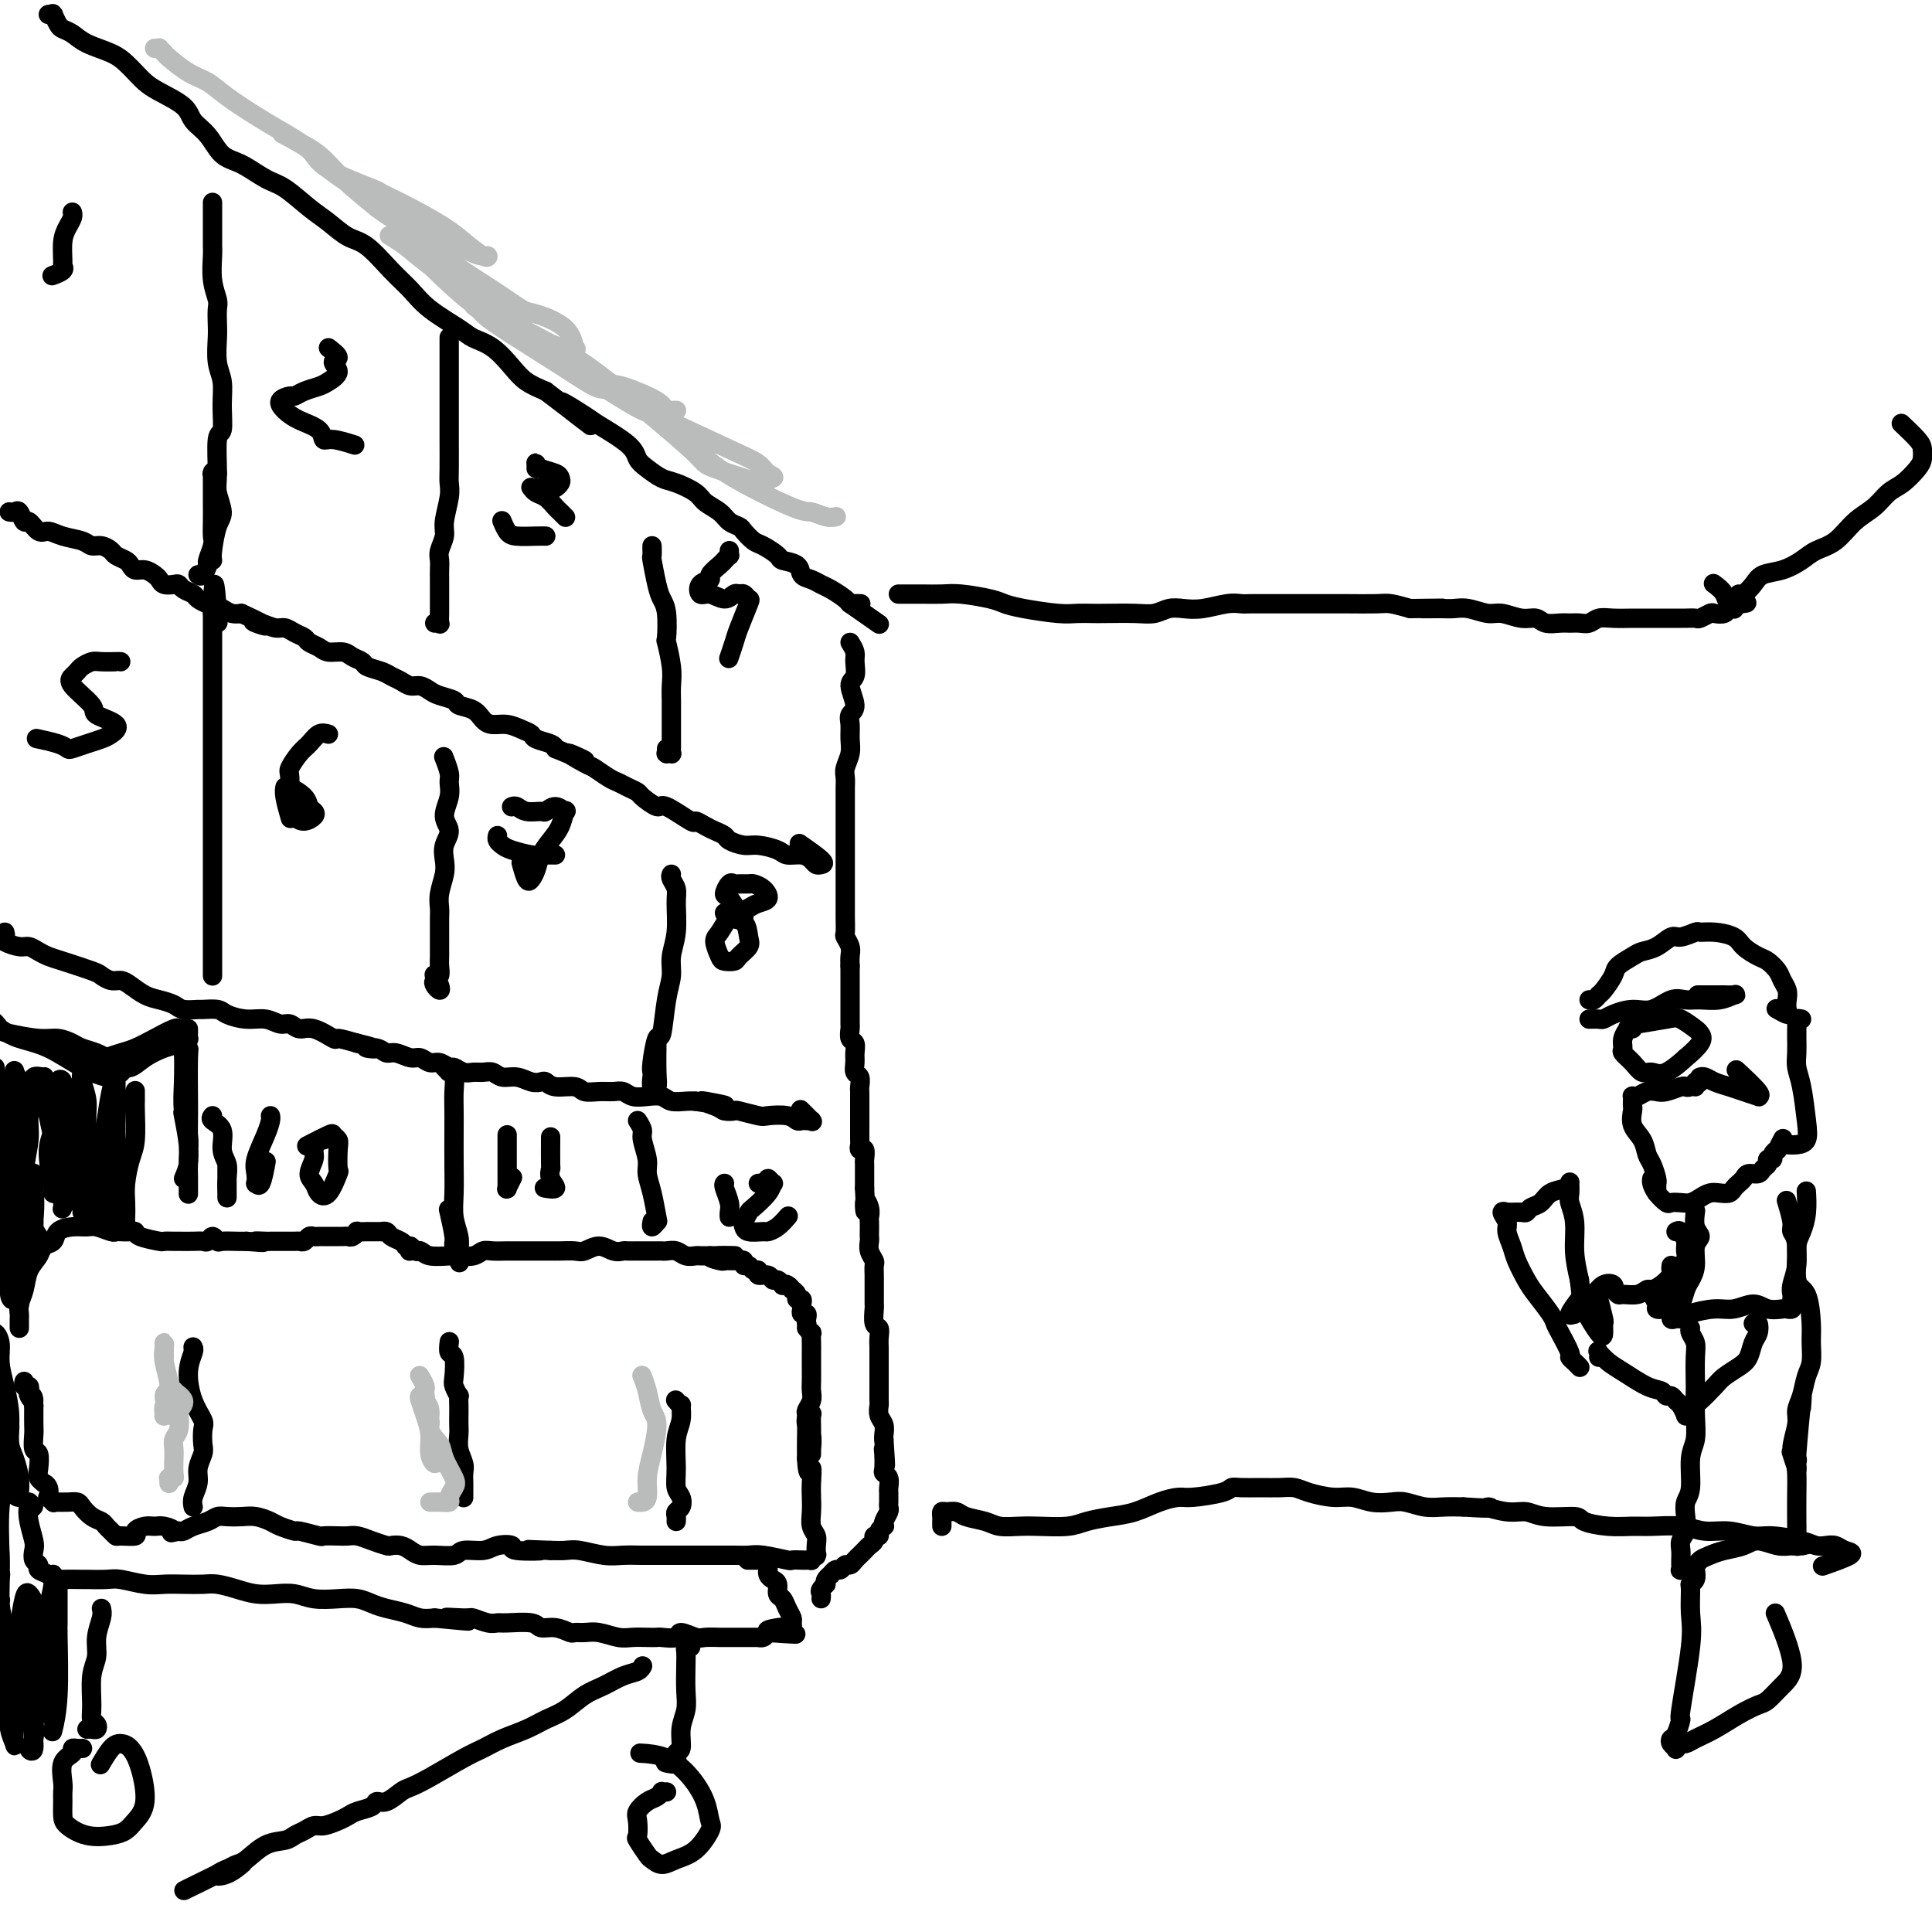 <svg viewBox='0 0 400 400' version='1.1' xmlns='http://www.w3.org/2000/svg' xmlns:xlink='http://www.w3.org/1999/xlink'><g fill='none' stroke='#000000' stroke-width='4' stroke-linecap='round' stroke-linejoin='round'><path d='M4,275c0.002,-0.328 0.004,-0.656 0,-1c-0.004,-0.344 -0.013,-0.703 0,-1c0.013,-0.297 0.049,-0.530 0,-1c-0.049,-0.470 -0.183,-1.177 0,-2c0.183,-0.823 0.683,-1.764 1,-3c0.317,-1.236 0.451,-2.769 1,-4c0.549,-1.231 1.515,-2.162 2,-3c0.485,-0.838 0.490,-1.583 1,-2c0.510,-0.417 1.525,-0.505 2,-1c0.475,-0.495 0.411,-1.397 1,-2c0.589,-0.603 1.832,-0.908 3,-1c1.168,-0.092 2.263,0.028 3,0c0.737,-0.028 1.118,-0.203 2,0c0.882,0.203 2.264,0.786 3,1c0.736,0.214 0.824,0.060 1,0c0.176,-0.060 0.440,-0.026 1,0c0.560,0.026 1.416,0.046 2,0c0.584,-0.046 0.896,-0.156 1,0c0.104,0.156 0.001,0.578 1,1c0.999,0.422 3.100,0.845 4,1c0.900,0.155 0.598,0.041 1,0c0.402,-0.041 1.508,-0.010 2,0c0.492,0.010 0.369,-0.002 1,0c0.631,0.002 2.015,0.018 3,0c0.985,-0.018 1.572,-0.072 2,0c0.428,0.072 0.699,0.268 1,0c0.301,-0.268 0.633,-1.000 1,-1c0.367,-0.000 0.768,0.732 1,1c0.232,0.268 0.293,0.072 1,0c0.707,-0.072 2.059,-0.021 3,0c0.941,0.021 1.470,0.010 2,0'/><path d='M51,257c5.909,0.464 2.681,0.124 2,0c-0.681,-0.124 1.183,-0.033 2,0c0.817,0.033 0.586,0.009 1,0c0.414,-0.009 1.473,-0.001 2,0c0.527,0.001 0.522,-0.003 1,0c0.478,0.003 1.437,0.015 2,0c0.563,-0.015 0.728,-0.057 1,0c0.272,0.057 0.649,0.211 1,0c0.351,-0.211 0.675,-0.789 1,-1c0.325,-0.211 0.650,-0.057 1,0c0.350,0.057 0.724,0.015 1,0c0.276,-0.015 0.455,-0.004 1,0c0.545,0.004 1.455,0.002 2,0c0.545,-0.002 0.725,-0.004 1,0c0.275,0.004 0.646,0.015 1,0c0.354,-0.015 0.691,-0.057 1,0c0.309,0.057 0.589,0.211 1,0c0.411,-0.211 0.951,-0.789 1,-1c0.049,-0.211 -0.394,-0.057 0,0c0.394,0.057 1.626,0.015 2,0c0.374,-0.015 -0.111,-0.004 0,0c0.111,0.004 0.818,0.001 1,0c0.182,-0.001 -0.162,-0.000 0,0c0.162,0.000 0.831,-0.001 1,0c0.169,0.001 -0.163,0.003 0,0c0.163,-0.003 0.821,-0.012 1,0c0.179,0.012 -0.121,0.045 0,0c0.121,-0.045 0.661,-0.167 1,0c0.339,0.167 0.476,0.622 1,1c0.524,0.378 1.435,0.679 2,1c0.565,0.321 0.782,0.660 1,1'/><path d='M84,258c0.956,0.403 0.844,-0.088 1,0c0.156,0.088 0.578,0.756 1,1c0.422,0.244 0.844,0.066 1,0c0.156,-0.066 0.044,-0.019 0,0c-0.044,0.019 -0.022,0.009 0,0'/><path d='M85,259c-0.195,0.030 -0.391,0.060 0,0c0.391,-0.060 1.368,-0.211 2,0c0.632,0.211 0.918,0.785 2,1c1.082,0.215 2.960,0.072 4,0c1.040,-0.072 1.240,-0.072 2,0c0.760,0.072 2.078,0.215 3,0c0.922,-0.215 1.448,-0.790 2,-1c0.552,-0.210 1.131,-0.056 2,0c0.869,0.056 2.027,0.015 3,0c0.973,-0.015 1.759,-0.004 3,0c1.241,0.004 2.936,0.002 4,0c1.064,-0.002 1.495,-0.005 2,0c0.505,0.005 1.083,0.019 2,0c0.917,-0.019 2.172,-0.072 3,0c0.828,0.072 1.229,0.268 2,0c0.771,-0.268 1.912,-1.000 3,-1c1.088,0.000 2.123,0.732 3,1c0.877,0.268 1.596,0.072 2,0c0.404,-0.072 0.493,-0.019 1,0c0.507,0.019 1.431,0.005 2,0c0.569,-0.005 0.781,-0.001 1,0c0.219,0.001 0.443,-0.001 1,0c0.557,0.001 1.447,0.004 2,0c0.553,-0.004 0.768,-0.015 1,0c0.232,0.015 0.482,0.057 1,0c0.518,-0.057 1.305,-0.211 2,0c0.695,0.211 1.300,0.789 2,1c0.700,0.211 1.497,0.057 2,0c0.503,-0.057 0.712,-0.015 1,0c0.288,0.015 0.654,0.004 1,0c0.346,-0.004 0.673,-0.002 1,0'/><path d='M147,260c9.769,0.094 3.191,-0.171 1,0c-2.191,0.171 0.004,0.778 1,1c0.996,0.222 0.793,0.059 1,0c0.207,-0.059 0.825,-0.016 1,0c0.175,0.016 -0.093,0.003 0,0c0.093,-0.003 0.546,0.003 1,0c0.454,-0.003 0.909,-0.016 1,0c0.091,0.016 -0.183,0.061 0,0c0.183,-0.061 0.824,-0.228 1,0c0.176,0.228 -0.112,0.850 0,1c0.112,0.150 0.625,-0.171 1,0c0.375,0.171 0.611,0.834 1,1c0.389,0.166 0.930,-0.167 1,0c0.070,0.167 -0.331,0.833 0,1c0.331,0.167 1.394,-0.165 2,0c0.606,0.165 0.753,0.828 1,1c0.247,0.172 0.592,-0.146 1,0c0.408,0.146 0.879,0.756 1,1c0.121,0.244 -0.107,0.121 0,0c0.107,-0.121 0.549,-0.239 1,0c0.451,0.239 0.909,0.834 1,1c0.091,0.166 -0.186,-0.096 0,0c0.186,0.096 0.835,0.550 1,1c0.165,0.450 -0.153,0.895 0,1c0.153,0.105 0.777,-0.130 1,0c0.223,0.130 0.046,0.626 0,1c-0.046,0.374 0.040,0.625 0,1c-0.040,0.375 -0.207,0.874 0,1c0.207,0.126 0.786,-0.120 1,0c0.214,0.120 0.061,0.606 0,1c-0.061,0.394 -0.031,0.697 0,1'/><path d='M167,274c0.249,1.087 -0.130,0.804 0,1c0.130,0.196 0.767,0.870 1,1c0.233,0.130 0.063,-0.285 0,0c-0.063,0.285 -0.017,1.270 0,2c0.017,0.730 0.006,1.207 0,2c-0.006,0.793 -0.005,1.904 0,3c0.005,1.096 0.016,2.176 0,3c-0.016,0.824 -0.058,1.390 0,2c0.058,0.610 0.215,1.264 0,2c-0.215,0.736 -0.804,1.554 -1,2c-0.196,0.446 0.000,0.521 0,1c-0.000,0.479 -0.196,1.362 0,2c0.196,0.638 0.785,1.032 1,2c0.215,0.968 0.058,2.509 0,3c-0.058,0.491 -0.015,-0.067 0,0c0.015,0.067 0.004,0.758 0,1c-0.004,0.242 -0.001,0.036 0,0c0.001,-0.036 0.000,0.098 0,0c-0.000,-0.098 0.001,-0.430 0,-1c-0.001,-0.570 -0.004,-1.379 0,-2c0.004,-0.621 0.015,-1.055 0,-2c-0.015,-0.945 -0.057,-2.403 0,-3c0.057,-0.597 0.211,-0.334 0,0c-0.211,0.334 -0.789,0.739 -1,1c-0.211,0.261 -0.057,0.378 0,1c0.057,0.622 0.016,1.749 0,3c-0.016,1.251 -0.008,2.625 0,4'/><path d='M167,302c0.226,4.641 0.792,2.244 1,2c0.208,-0.244 0.060,1.664 0,3c-0.060,1.336 -0.030,2.101 0,3c0.030,0.899 0.061,1.933 0,3c-0.061,1.067 -0.213,2.167 0,3c0.213,0.833 0.790,1.399 1,2c0.210,0.601 0.052,1.237 0,2c-0.052,0.763 0.001,1.655 0,2c-0.001,0.345 -0.056,0.145 0,0c0.056,-0.145 0.224,-0.235 0,0c-0.224,0.235 -0.838,0.795 -1,1c-0.162,0.205 0.129,0.056 0,0c-0.129,-0.056 -0.678,-0.019 -1,0c-0.322,0.019 -0.417,0.019 -1,0c-0.583,-0.019 -1.654,-0.058 -2,0c-0.346,0.058 0.033,0.212 -1,0c-1.033,-0.212 -3.477,-0.789 -5,-1c-1.523,-0.211 -2.126,-0.057 -3,0c-0.874,0.057 -2.021,0.015 -3,0c-0.979,-0.015 -1.791,-0.004 -3,0c-1.209,0.004 -2.816,0.001 -4,0c-1.184,-0.001 -1.946,0.001 -3,0c-1.054,-0.001 -2.400,-0.004 -4,0c-1.600,0.004 -3.453,0.015 -5,0c-1.547,-0.015 -2.787,-0.057 -4,0c-1.213,0.057 -2.397,0.211 -4,0c-1.603,-0.211 -3.624,-0.788 -5,-1c-1.376,-0.212 -2.107,-0.061 -3,0c-0.893,0.061 -1.946,0.030 -3,0'/><path d='M114,321c-8.509,-0.324 -2.781,-0.135 -2,0c0.781,0.135 -3.384,0.217 -5,0c-1.616,-0.217 -0.682,-0.734 -1,-1c-0.318,-0.266 -1.887,-0.282 -3,0c-1.113,0.282 -1.768,0.861 -3,1c-1.232,0.139 -3.040,-0.162 -4,0c-0.960,0.162 -1.072,0.786 -2,1c-0.928,0.214 -2.673,0.019 -4,0c-1.327,-0.019 -2.238,0.139 -3,0c-0.762,-0.139 -1.376,-0.576 -2,-1c-0.624,-0.424 -1.259,-0.835 -2,-1c-0.741,-0.165 -1.588,-0.083 -2,0c-0.412,0.083 -0.388,0.166 -1,0c-0.612,-0.166 -1.860,-0.581 -3,-1c-1.140,-0.419 -2.172,-0.843 -3,-1c-0.828,-0.157 -1.452,-0.046 -2,0c-0.548,0.046 -1.020,0.027 -2,0c-0.980,-0.027 -2.469,-0.063 -3,0c-0.531,0.063 -0.105,0.224 -1,0c-0.895,-0.224 -3.110,-0.834 -4,-1c-0.890,-0.166 -0.454,0.113 -1,0c-0.546,-0.113 -2.075,-0.619 -3,-1c-0.925,-0.381 -1.245,-0.639 -2,-1c-0.755,-0.361 -1.944,-0.826 -3,-1c-1.056,-0.174 -1.977,-0.058 -3,0c-1.023,0.058 -2.148,0.058 -3,0c-0.852,-0.058 -1.433,-0.173 -2,0c-0.567,0.173 -1.121,0.634 -2,1c-0.879,0.366 -2.083,0.637 -3,1c-0.917,0.363 -1.548,0.818 -2,1c-0.452,0.182 -0.726,0.091 -1,0'/><path d='M37,317c-2.607,0.526 -1.123,0.340 -1,0c0.123,-0.340 -1.113,-0.833 -2,-1c-0.887,-0.167 -1.425,-0.006 -2,0c-0.575,0.006 -1.187,-0.141 -2,0c-0.813,0.141 -1.829,0.571 -2,1c-0.171,0.429 0.501,0.858 0,1c-0.501,0.142 -2.175,-0.004 -3,0c-0.825,0.004 -0.801,0.157 -1,0c-0.199,-0.157 -0.621,-0.623 -1,-1c-0.379,-0.377 -0.717,-0.665 -1,-1c-0.283,-0.335 -0.512,-0.717 -1,-1c-0.488,-0.283 -1.233,-0.468 -2,-1c-0.767,-0.532 -1.554,-1.410 -2,-2c-0.446,-0.590 -0.551,-0.890 -1,-1c-0.449,-0.110 -1.244,-0.028 -2,0c-0.756,0.028 -1.474,0.003 -2,0c-0.526,-0.003 -0.859,0.015 -1,0c-0.141,-0.015 -0.089,-0.063 0,0c0.089,0.063 0.216,0.237 0,0c-0.216,-0.237 -0.775,-0.886 -1,-1c-0.225,-0.114 -0.117,0.307 0,0c0.117,-0.307 0.241,-1.341 0,-2c-0.241,-0.659 -0.848,-0.944 -1,-1c-0.152,-0.056 0.152,0.117 0,0c-0.152,-0.117 -0.759,-0.525 -1,-1c-0.241,-0.475 -0.117,-1.018 0,-2c0.117,-0.982 0.228,-2.404 0,-3c-0.228,-0.596 -0.793,-0.366 -1,-1c-0.207,-0.634 -0.056,-2.132 0,-3c0.056,-0.868 0.016,-1.105 0,-2c-0.016,-0.895 -0.008,-2.447 0,-4'/><path d='M7,291c-0.559,-3.271 0.043,-1.450 0,-1c-0.043,0.450 -0.729,-0.472 -1,-1c-0.271,-0.528 -0.125,-0.664 0,-1c0.125,-0.336 0.229,-0.874 0,-1c-0.229,-0.126 -0.793,0.158 -1,0c-0.207,-0.158 -0.059,-0.760 0,-1c0.059,-0.240 0.030,-0.120 0,0'/><path d='M6,311c0.528,0.484 1.056,0.969 1,1c-0.056,0.031 -0.696,-0.391 -1,0c-0.304,0.391 -0.273,1.596 0,3c0.273,1.404 0.789,3.006 1,4c0.211,0.994 0.116,1.379 0,2c-0.116,0.621 -0.253,1.477 0,2c0.253,0.523 0.894,0.715 1,1c0.106,0.285 -0.325,0.665 0,1c0.325,0.335 1.404,0.626 2,1c0.596,0.374 0.709,0.833 1,1c0.291,0.167 0.761,0.044 2,0c1.239,-0.044 3.248,-0.008 4,0c0.752,0.008 0.248,-0.012 1,0c0.752,0.012 2.759,0.056 4,0c1.241,-0.056 1.715,-0.211 3,0c1.285,0.211 3.382,0.788 5,1c1.618,0.212 2.757,0.060 4,0c1.243,-0.060 2.590,-0.026 4,0c1.410,0.026 2.883,0.046 4,0c1.117,-0.046 1.877,-0.157 3,0c1.123,0.157 2.609,0.582 4,1c1.391,0.418 2.686,0.830 4,1c1.314,0.170 2.648,0.097 4,0c1.352,-0.097 2.721,-0.219 4,0c1.279,0.219 2.466,0.780 4,1c1.534,0.220 3.415,0.100 5,0c1.585,-0.100 2.875,-0.181 4,0c1.125,0.181 2.086,0.623 3,1c0.914,0.377 1.781,0.689 3,1c1.219,0.311 2.790,0.622 4,1c1.210,0.378 2.060,0.822 3,1c0.940,0.178 1.970,0.089 3,0'/><path d='M90,335c12.431,1.233 5.008,0.316 3,0c-2.008,-0.316 1.398,-0.032 3,0c1.602,0.032 1.399,-0.189 2,0c0.601,0.189 2.005,0.787 3,1c0.995,0.213 1.582,0.042 2,0c0.418,-0.042 0.669,0.045 2,0c1.331,-0.045 3.742,-0.222 5,0c1.258,0.222 1.362,0.844 2,1c0.638,0.156 1.811,-0.155 3,0c1.189,0.155 2.394,0.777 3,1c0.606,0.223 0.612,0.046 1,0c0.388,-0.046 1.157,0.040 2,0c0.843,-0.040 1.760,-0.207 3,0c1.240,0.207 2.802,0.787 4,1c1.198,0.213 2.031,0.058 3,0c0.969,-0.058 2.075,-0.020 3,0c0.925,0.020 1.669,0.023 2,0c0.331,-0.023 0.247,-0.073 1,0c0.753,0.073 2.342,0.268 3,0c0.658,-0.268 0.385,-1.000 1,-1c0.615,0.000 2.119,0.732 3,1c0.881,0.268 1.138,0.072 2,0c0.862,-0.072 2.327,-0.019 3,0c0.673,0.019 0.552,0.005 1,0c0.448,-0.005 1.464,-0.002 2,0c0.536,0.002 0.591,0.001 1,0c0.409,-0.001 1.170,-0.003 2,0c0.830,0.003 1.728,0.011 2,0c0.272,-0.011 -0.080,-0.041 0,0c0.080,0.041 0.594,0.155 1,0c0.406,-0.155 0.703,-0.577 1,-1'/><path d='M159,338c10.868,0.524 3.539,0.333 1,0c-2.539,-0.333 -0.287,-0.810 1,-1c1.287,-0.190 1.610,-0.095 2,0c0.390,0.095 0.848,0.190 1,0c0.152,-0.190 -0.002,-0.666 0,-1c0.002,-0.334 0.159,-0.527 0,-1c-0.159,-0.473 -0.634,-1.226 -1,-2c-0.366,-0.774 -0.624,-1.569 -1,-2c-0.376,-0.431 -0.871,-0.498 -1,-1c-0.129,-0.502 0.109,-1.440 0,-2c-0.109,-0.560 -0.565,-0.742 -1,-1c-0.435,-0.258 -0.849,-0.591 -1,-1c-0.151,-0.409 -0.041,-0.893 0,-1c0.041,-0.107 0.012,0.164 0,0c-0.012,-0.164 -0.006,-0.762 0,-1c0.006,-0.238 0.014,-0.116 0,0c-0.014,0.116 -0.050,0.227 0,0c0.050,-0.227 0.185,-0.793 0,-1c-0.185,-0.207 -0.689,-0.055 -1,0c-0.311,0.055 -0.430,0.015 -1,0c-0.570,-0.015 -1.591,-0.004 -2,0c-0.409,0.004 -0.204,0.002 0,0'/><path d='M21,333c0.122,0.493 0.243,0.985 0,2c-0.243,1.015 -0.851,2.552 -1,4c-0.149,1.448 0.160,2.807 0,4c-0.160,1.193 -0.788,2.218 -1,4c-0.212,1.782 -0.007,4.320 0,6c0.007,1.680 -0.184,2.503 0,3c0.184,0.497 0.743,0.669 1,1c0.257,0.331 0.213,0.821 0,1c-0.213,0.179 -0.596,0.048 -1,0c-0.404,-0.048 -0.830,-0.014 -1,0c-0.170,0.014 -0.085,0.007 0,0'/><path d='M17,362c0.079,-0.006 0.157,-0.012 0,0c-0.157,0.012 -0.550,0.041 -1,0c-0.450,-0.041 -0.958,-0.152 -1,0c-0.042,0.152 0.381,0.567 0,1c-0.381,0.433 -1.566,0.882 -2,2c-0.434,1.118 -0.115,2.904 0,4c0.115,1.096 0.028,1.502 0,2c-0.028,0.498 0.005,1.087 0,2c-0.005,0.913 -0.048,2.151 0,3c0.048,0.849 0.186,1.308 1,2c0.814,0.692 2.303,1.616 4,2c1.697,0.384 3.601,0.228 5,0c1.399,-0.228 2.292,-0.526 3,-1c0.708,-0.474 1.231,-1.122 2,-2c0.769,-0.878 1.784,-1.986 2,-4c0.216,-2.014 -0.366,-4.935 -1,-7c-0.634,-2.065 -1.319,-3.274 -2,-4c-0.681,-0.726 -1.358,-0.968 -2,-1c-0.642,-0.032 -1.250,0.145 -2,1c-0.750,0.855 -1.643,2.387 -2,3c-0.357,0.613 -0.179,0.306 0,0'/><path d='M143,341c-0.422,-0.056 -0.844,-0.112 -1,0c-0.156,0.112 -0.046,0.391 0,1c0.046,0.609 0.028,1.547 0,3c-0.028,1.453 -0.064,3.421 0,5c0.064,1.579 0.229,2.770 0,4c-0.229,1.230 -0.853,2.497 -1,4c-0.147,1.503 0.184,3.240 0,4c-0.184,0.760 -0.885,0.544 -1,1c-0.115,0.456 0.354,1.584 0,2c-0.354,0.416 -1.530,0.119 -2,0c-0.470,-0.119 -0.235,-0.059 0,0'/><path d='M138,371c-0.441,0.026 -0.882,0.052 -1,0c-0.118,-0.052 0.087,-0.181 0,0c-0.087,0.181 -0.468,0.672 -1,1c-0.532,0.328 -1.216,0.491 -2,1c-0.784,0.509 -1.667,1.362 -2,2c-0.333,0.638 -0.115,1.059 0,2c0.115,0.941 0.127,2.400 0,3c-0.127,0.600 -0.394,0.340 0,1c0.394,0.660 1.448,2.240 2,3c0.552,0.760 0.600,0.701 1,1c0.400,0.299 1.151,0.955 2,1c0.849,0.045 1.795,-0.521 3,-1c1.205,-0.479 2.669,-0.872 4,-2c1.331,-1.128 2.529,-2.992 3,-4c0.471,-1.008 0.217,-1.160 0,-2c-0.217,-0.840 -0.395,-2.369 -1,-4c-0.605,-1.631 -1.636,-3.365 -3,-5c-1.364,-1.635 -3.059,-3.171 -5,-4c-1.941,-0.829 -4.126,-0.951 -5,-1c-0.874,-0.049 -0.437,-0.024 0,0'/><path d='M96,310c0.001,0.066 0.001,0.132 0,0c-0.001,-0.132 -0.004,-0.461 0,-1c0.004,-0.539 0.015,-1.289 0,-2c-0.015,-0.711 -0.057,-1.384 0,-2c0.057,-0.616 0.211,-1.176 0,-2c-0.211,-0.824 -0.789,-1.911 -1,-3c-0.211,-1.089 -0.057,-2.181 0,-3c0.057,-0.819 0.016,-1.367 0,-2c-0.016,-0.633 -0.008,-1.353 0,-2c0.008,-0.647 0.016,-1.221 0,-2c-0.016,-0.779 -0.056,-1.765 0,-2c0.056,-0.235 0.207,0.279 0,0c-0.207,-0.279 -0.774,-1.350 -1,-2c-0.226,-0.650 -0.113,-0.879 0,-2c0.113,-1.121 0.226,-3.136 0,-4c-0.226,-0.864 -0.792,-0.579 -1,-1c-0.208,-0.421 -0.060,-1.549 0,-2c0.060,-0.451 0.030,-0.226 0,0'/><path d='M140,315c0.028,-0.326 0.056,-0.653 0,-1c-0.056,-0.347 -0.197,-0.716 0,-1c0.197,-0.284 0.731,-0.484 1,-1c0.269,-0.516 0.272,-1.348 0,-2c-0.272,-0.652 -0.819,-1.125 -1,-2c-0.181,-0.875 0.005,-2.153 0,-4c-0.005,-1.847 -0.201,-4.264 0,-6c0.201,-1.736 0.800,-2.791 1,-4c0.200,-1.209 0.002,-2.571 0,-3c-0.002,-0.429 0.192,0.077 0,0c-0.192,-0.077 -0.769,-0.736 -1,-1c-0.231,-0.264 -0.115,-0.132 0,0'/><path d='M40,312c-0.121,-0.575 -0.243,-1.150 0,-2c0.243,-0.850 0.849,-1.975 1,-3c0.151,-1.025 -0.154,-1.950 0,-3c0.154,-1.050 0.767,-2.225 1,-3c0.233,-0.775 0.086,-1.151 0,-2c-0.086,-0.849 -0.110,-2.171 0,-3c0.110,-0.829 0.355,-1.164 0,-2c-0.355,-0.836 -1.311,-2.172 -2,-4c-0.689,-1.828 -1.113,-4.146 -1,-6c0.113,-1.854 0.762,-3.243 1,-4c0.238,-0.757 0.064,-0.883 0,-1c-0.064,-0.117 -0.017,-0.224 0,0c0.017,0.224 0.005,0.778 0,1c-0.005,0.222 -0.002,0.111 0,0'/><path d='M10,3c0.416,-0.014 0.832,-0.029 1,0c0.168,0.029 0.089,0.101 0,0c-0.089,-0.101 -0.189,-0.375 0,0c0.189,0.375 0.666,1.399 1,2c0.334,0.601 0.526,0.780 1,1c0.474,0.220 1.229,0.482 2,1c0.771,0.518 1.557,1.294 3,2c1.443,0.706 3.542,1.343 5,2c1.458,0.657 2.275,1.334 3,2c0.725,0.666 1.358,1.323 2,2c0.642,0.677 1.291,1.376 2,2c0.709,0.624 1.477,1.172 3,2c1.523,0.828 3.802,1.936 5,3c1.198,1.064 1.314,2.085 2,3c0.686,0.915 1.942,1.724 3,3c1.058,1.276 1.917,3.020 3,4c1.083,0.980 2.389,1.195 4,2c1.611,0.805 3.526,2.198 5,3c1.474,0.802 2.507,1.013 4,2c1.493,0.987 3.445,2.749 5,4c1.555,1.251 2.713,1.990 4,3c1.287,1.010 2.705,2.293 4,3c1.295,0.707 2.469,0.840 4,2c1.531,1.160 3.420,3.347 5,5c1.580,1.653 2.852,2.773 4,4c1.148,1.227 2.173,2.562 4,4c1.827,1.438 4.455,2.980 6,4c1.545,1.020 2.005,1.519 3,2c0.995,0.481 2.524,0.943 4,2c1.476,1.057 2.897,2.708 4,4c1.103,1.292 1.886,2.226 3,3c1.114,0.774 2.557,1.387 4,2'/><path d='M113,81c16.622,12.643 6.677,5.250 4,3c-2.677,-2.250 1.915,0.643 4,2c2.085,1.357 1.664,1.180 3,2c1.336,0.820 4.428,2.639 6,4c1.572,1.361 1.622,2.266 2,3c0.378,0.734 1.083,1.299 2,2c0.917,0.701 2.045,1.538 3,2c0.955,0.462 1.736,0.547 3,1c1.264,0.453 3.011,1.273 4,2c0.989,0.727 1.220,1.359 2,2c0.780,0.641 2.110,1.289 3,2c0.890,0.711 1.339,1.485 2,2c0.661,0.515 1.533,0.772 2,1c0.467,0.228 0.529,0.429 1,1c0.471,0.571 1.352,1.514 2,2c0.648,0.486 1.062,0.515 2,1c0.938,0.485 2.401,1.425 3,2c0.599,0.575 0.335,0.784 1,1c0.665,0.216 2.260,0.438 3,1c0.740,0.562 0.626,1.464 1,2c0.374,0.536 1.238,0.708 2,1c0.762,0.292 1.422,0.705 2,1c0.578,0.295 1.072,0.471 2,1c0.928,0.529 2.289,1.410 3,2c0.711,0.590 0.774,0.890 1,1c0.226,0.110 0.617,0.029 1,0c0.383,-0.029 0.757,-0.008 1,0c0.243,0.008 0.355,0.002 0,0c-0.355,-0.002 -1.178,-0.001 -2,0'/><path d='M176,125c10.500,7.333 5.250,3.667 0,0'/><path d='M176,133c0.434,0.701 0.867,1.403 1,2c0.133,0.597 -0.035,1.091 0,2c0.035,0.909 0.272,2.235 0,3c-0.272,0.765 -1.054,0.970 -1,2c0.054,1.030 0.944,2.883 1,4c0.056,1.117 -0.721,1.496 -1,2c-0.279,0.504 -0.061,1.132 0,2c0.061,0.868 -0.036,1.976 0,3c0.036,1.024 0.206,1.964 0,3c-0.206,1.036 -0.787,2.169 -1,3c-0.213,0.831 -0.057,1.359 0,2c0.057,0.641 0.015,1.393 0,2c-0.015,0.607 -0.004,1.069 0,2c0.004,0.931 0.001,2.332 0,3c-0.001,0.668 -0.000,0.601 0,1c0.000,0.399 0.000,1.262 0,2c-0.000,0.738 -0.000,1.352 0,2c0.000,0.648 0.000,1.330 0,2c-0.000,0.670 -0.000,1.330 0,2c0.000,0.670 -0.000,1.352 0,2c0.000,0.648 0.000,1.263 0,2c-0.000,0.737 -0.000,1.596 0,2c0.000,0.404 0.000,0.354 0,1c-0.000,0.646 -0.001,1.990 0,3c0.001,1.010 0.004,1.688 0,2c-0.004,0.312 -0.015,0.257 0,1c0.015,0.743 0.057,2.282 0,3c-0.057,0.718 -0.211,0.615 0,1c0.211,0.385 0.788,1.257 1,2c0.212,0.743 0.061,1.355 0,2c-0.061,0.645 -0.030,1.322 0,2'/><path d='M176,200c-0.000,10.496 -0.000,3.236 0,1c0.000,-2.236 0.000,0.551 0,2c-0.000,1.449 -0.000,1.558 0,2c0.000,0.442 0.000,1.217 0,2c-0.000,0.783 -0.001,1.576 0,2c0.001,0.424 0.004,0.480 0,1c-0.004,0.520 -0.015,1.504 0,2c0.015,0.496 0.057,0.503 0,1c-0.057,0.497 -0.212,1.485 0,2c0.212,0.515 0.793,0.557 1,1c0.207,0.443 0.041,1.288 0,2c-0.041,0.712 0.041,1.290 0,2c-0.041,0.710 -0.207,1.551 0,2c0.207,0.449 0.788,0.506 1,1c0.212,0.494 0.057,1.427 0,2c-0.057,0.573 -0.015,0.788 0,1c0.015,0.212 0.004,0.423 0,1c-0.004,0.577 -0.001,1.520 0,2c0.001,0.480 0.000,0.496 0,1c-0.000,0.504 0.000,1.497 0,2c-0.000,0.503 -0.001,0.517 0,1c0.001,0.483 0.004,1.434 0,2c-0.004,0.566 -0.015,0.747 0,1c0.015,0.253 0.057,0.578 0,1c-0.057,0.422 -0.211,0.942 0,1c0.211,0.058 0.789,-0.346 1,0c0.211,0.346 0.057,1.441 0,2c-0.057,0.559 -0.015,0.583 0,1c0.015,0.417 0.004,1.228 0,2c-0.004,0.772 -0.001,1.506 0,2c0.001,0.494 0.001,0.747 0,1'/><path d='M179,246c0.403,7.765 -0.088,4.178 0,3c0.088,-1.178 0.756,0.052 1,1c0.244,0.948 0.066,1.615 0,2c-0.066,0.385 -0.019,0.487 0,1c0.019,0.513 0.009,1.437 0,2c-0.009,0.563 -0.016,0.766 0,1c0.016,0.234 0.057,0.499 0,1c-0.057,0.501 -0.211,1.236 0,2c0.211,0.764 0.789,1.555 1,2c0.211,0.445 0.057,0.543 0,1c-0.057,0.457 -0.015,1.272 0,2c0.015,0.728 0.003,1.369 0,2c-0.003,0.631 0.003,1.254 0,2c-0.003,0.746 -0.015,1.617 0,2c0.015,0.383 0.057,0.277 0,1c-0.057,0.723 -0.211,2.273 0,3c0.211,0.727 0.789,0.631 1,1c0.211,0.369 0.057,1.202 0,2c-0.057,0.798 -0.015,1.561 0,2c0.015,0.439 0.004,0.554 0,1c-0.004,0.446 -0.001,1.222 0,2c0.001,0.778 0.000,1.556 0,2c-0.000,0.444 0.000,0.552 0,1c-0.000,0.448 -0.001,1.236 0,2c0.001,0.764 0.004,1.503 0,2c-0.004,0.497 -0.015,0.753 0,1c0.015,0.247 0.057,0.486 0,1c-0.057,0.514 -0.211,1.303 0,2c0.211,0.697 0.788,1.303 1,2c0.212,0.697 0.061,1.485 0,2c-0.061,0.515 -0.030,0.758 0,1'/><path d='M183,298c0.620,8.769 0.170,4.691 0,3c-0.170,-1.691 -0.060,-0.996 0,0c0.060,0.996 0.069,2.294 0,3c-0.069,0.706 -0.215,0.819 0,1c0.215,0.181 0.790,0.430 1,1c0.210,0.570 0.056,1.462 0,2c-0.056,0.538 -0.014,0.720 0,1c0.014,0.280 0.000,0.656 0,1c-0.000,0.344 0.014,0.656 0,1c-0.014,0.344 -0.055,0.718 0,1c0.055,0.282 0.207,0.471 0,1c-0.207,0.529 -0.772,1.400 -1,2c-0.228,0.600 -0.118,0.931 0,1c0.118,0.069 0.243,-0.122 0,0c-0.243,0.122 -0.853,0.558 -1,1c-0.147,0.442 0.168,0.892 0,1c-0.168,0.108 -0.820,-0.125 -1,0c-0.180,0.125 0.110,0.607 0,1c-0.110,0.393 -0.621,0.696 -1,1c-0.379,0.304 -0.626,0.607 -1,1c-0.374,0.393 -0.874,0.875 -1,1c-0.126,0.125 0.121,-0.106 0,0c-0.121,0.106 -0.609,0.549 -1,1c-0.391,0.451 -0.683,0.909 -1,1c-0.317,0.091 -0.658,-0.187 -1,0c-0.342,0.187 -0.684,0.838 -1,1c-0.316,0.162 -0.607,-0.164 -1,0c-0.393,0.164 -0.889,0.817 -1,1c-0.111,0.183 0.162,-0.105 0,0c-0.162,0.105 -0.761,0.601 -1,1c-0.239,0.399 -0.120,0.699 0,1'/><path d='M171,328c-1.641,1.498 -0.244,0.244 0,0c0.244,-0.244 -0.667,0.522 -1,1c-0.333,0.478 -0.090,0.667 0,1c0.090,0.333 0.026,0.809 0,1c-0.026,0.191 -0.013,0.095 0,0'/><path d='M133,345c-0.013,0.026 -0.026,0.052 0,0c0.026,-0.052 0.090,-0.181 0,0c-0.090,0.181 -0.333,0.671 -1,1c-0.667,0.329 -1.756,0.497 -3,1c-1.244,0.503 -2.642,1.342 -4,2c-1.358,0.658 -2.677,1.135 -4,2c-1.323,0.865 -2.651,2.119 -4,3c-1.349,0.881 -2.721,1.389 -4,2c-1.279,0.611 -2.467,1.326 -4,2c-1.533,0.674 -3.412,1.308 -5,2c-1.588,0.692 -2.886,1.441 -4,2c-1.114,0.559 -2.045,0.928 -4,2c-1.955,1.072 -4.934,2.847 -7,4c-2.066,1.153 -3.220,1.685 -4,2c-0.780,0.315 -1.185,0.413 -2,1c-0.815,0.587 -2.039,1.663 -3,2c-0.961,0.337 -1.660,-0.065 -2,0c-0.340,0.065 -0.321,0.596 -1,1c-0.679,0.404 -2.055,0.682 -3,1c-0.945,0.318 -1.460,0.677 -2,1c-0.540,0.323 -1.104,0.611 -2,1c-0.896,0.389 -2.125,0.878 -3,1c-0.875,0.122 -1.395,-0.124 -2,0c-0.605,0.124 -1.296,0.618 -2,1c-0.704,0.382 -1.420,0.652 -2,1c-0.580,0.348 -1.023,0.776 -2,1c-0.977,0.224 -2.488,0.245 -4,1c-1.512,0.755 -3.024,2.244 -4,3c-0.976,0.756 -1.417,0.781 -2,1c-0.583,0.219 -1.310,0.634 -2,1c-0.690,0.366 -1.345,0.683 -2,1'/><path d='M45,388c-13.594,6.661 -3.579,1.812 0,0c3.579,-1.812 0.722,-0.589 0,0c-0.722,0.589 0.690,0.543 2,0c1.310,-0.543 2.517,-1.584 3,-2c0.483,-0.416 0.241,-0.208 0,0'/><path d='M195,316c-0.004,-0.340 -0.009,-0.680 0,-1c0.009,-0.320 0.031,-0.618 0,-1c-0.031,-0.382 -0.115,-0.846 0,-1c0.115,-0.154 0.427,0.001 1,0c0.573,-0.001 1.406,-0.158 2,0c0.594,0.158 0.950,0.631 2,1c1.050,0.369 2.795,0.636 4,1c1.205,0.364 1.871,0.827 3,1c1.129,0.173 2.720,0.057 4,0c1.280,-0.057 2.249,-0.056 4,0c1.751,0.056 4.285,0.166 6,0c1.715,-0.166 2.613,-0.609 4,-1c1.387,-0.391 3.263,-0.731 5,-1c1.737,-0.269 3.334,-0.467 5,-1c1.666,-0.533 3.402,-1.400 5,-2c1.598,-0.600 3.060,-0.931 4,-1c0.940,-0.069 1.360,0.125 3,0c1.640,-0.125 4.501,-0.569 6,-1c1.499,-0.431 1.637,-0.848 2,-1c0.363,-0.152 0.952,-0.038 2,0c1.048,0.038 2.556,0.000 4,0c1.444,-0.000 2.826,0.037 4,0c1.174,-0.037 2.140,-0.150 3,0c0.860,0.150 1.613,0.562 3,1c1.387,0.438 3.409,0.901 5,1c1.591,0.099 2.750,-0.166 4,0c1.250,0.166 2.592,0.762 4,1c1.408,0.238 2.883,0.116 4,0c1.117,-0.116 1.877,-0.227 3,0c1.123,0.227 2.610,0.792 4,1c1.390,0.208 2.683,0.059 4,0c1.317,-0.059 2.659,-0.030 4,0'/><path d='M303,312c8.060,0.554 5.211,-0.063 5,0c-0.211,0.063 2.216,0.804 4,1c1.784,0.196 2.923,-0.154 4,0c1.077,0.154 2.091,0.812 4,1c1.909,0.188 4.714,-0.093 6,0c1.286,0.093 1.053,0.560 2,1c0.947,0.440 3.074,0.854 5,1c1.926,0.146 3.651,0.024 5,0c1.349,-0.024 2.321,0.050 4,0c1.679,-0.050 4.063,-0.224 6,0c1.937,0.224 3.425,0.848 5,1c1.575,0.152 3.237,-0.166 5,0c1.763,0.166 3.627,0.815 5,1c1.373,0.185 2.255,-0.095 4,0c1.745,0.095 4.354,0.565 6,1c1.646,0.435 2.331,0.836 3,1c0.669,0.164 1.324,0.090 2,0c0.676,-0.090 1.375,-0.195 2,0c0.625,0.195 1.178,0.692 2,1c0.822,0.308 1.914,0.429 1,1c-0.914,0.571 -3.832,1.592 -5,2c-1.168,0.408 -0.584,0.204 0,0'/><path d='M186,123c0.304,-0.000 0.607,-0.000 1,0c0.393,0.000 0.874,0.000 1,0c0.126,-0.000 -0.104,-0.001 0,0c0.104,0.001 0.542,0.003 1,0c0.458,-0.003 0.937,-0.012 2,0c1.063,0.012 2.710,0.044 4,0c1.290,-0.044 2.221,-0.166 4,0c1.779,0.166 4.405,0.619 6,1c1.595,0.381 2.160,0.691 3,1c0.840,0.309 1.954,0.619 4,1c2.046,0.381 5.023,0.834 7,1c1.977,0.166 2.955,0.045 4,0c1.045,-0.045 2.156,-0.016 3,0c0.844,0.016 1.422,0.018 3,0c1.578,-0.018 4.157,-0.056 6,0c1.843,0.056 2.951,0.207 4,0c1.049,-0.207 2.039,-0.774 3,-1c0.961,-0.226 1.894,-0.113 3,0c1.106,0.113 2.386,0.226 4,0c1.614,-0.226 3.561,-0.793 5,-1c1.439,-0.207 2.370,-0.056 3,0c0.630,0.056 0.958,0.015 2,0c1.042,-0.015 2.797,-0.004 4,0c1.203,0.004 1.855,0.001 3,0c1.145,-0.001 2.782,-0.000 4,0c1.218,0.000 2.015,-0.001 3,0c0.985,0.001 2.156,0.003 3,0c0.844,-0.003 1.360,-0.011 3,0c1.640,0.011 4.403,0.041 6,0c1.597,-0.041 2.028,-0.155 3,0c0.972,0.155 2.486,0.577 4,1'/><path d='M292,126c11.830,-0.153 4.906,-0.037 3,0c-1.906,0.037 1.206,-0.005 3,0c1.794,0.005 2.269,0.058 3,0c0.731,-0.058 1.719,-0.227 3,0c1.281,0.227 2.856,0.849 4,1c1.144,0.151 1.857,-0.170 3,0c1.143,0.170 2.715,0.830 4,1c1.285,0.170 2.284,-0.151 3,0c0.716,0.151 1.151,0.774 2,1c0.849,0.226 2.114,0.057 3,0c0.886,-0.057 1.394,-0.001 2,0c0.606,0.001 1.311,-0.052 2,0c0.689,0.052 1.363,0.210 2,0c0.637,-0.210 1.235,-0.788 2,-1c0.765,-0.212 1.695,-0.057 3,0c1.305,0.057 2.986,0.015 4,0c1.014,-0.015 1.361,-0.004 2,0c0.639,0.004 1.571,0.001 2,0c0.429,-0.001 0.357,-0.001 1,0c0.643,0.001 2.002,0.001 3,0c0.998,-0.001 1.633,-0.004 2,0c0.367,0.004 0.464,0.015 1,0c0.536,-0.015 1.509,-0.056 2,0c0.491,0.056 0.498,0.207 1,0c0.502,-0.207 1.497,-0.774 2,-1c0.503,-0.226 0.513,-0.112 1,0c0.487,0.112 1.451,0.224 2,0c0.549,-0.224 0.683,-0.782 1,-1c0.317,-0.218 0.816,-0.097 1,0c0.184,0.097 0.053,0.171 0,0c-0.053,-0.171 -0.026,-0.585 0,-1'/><path d='M359,125c5.040,-0.530 1.640,0.147 0,0c-1.640,-0.147 -1.518,-1.116 -2,-2c-0.482,-0.884 -1.566,-1.681 -2,-2c-0.434,-0.319 -0.217,-0.159 0,0'/><path d='M360,123c0.232,0.171 0.464,0.341 1,0c0.536,-0.341 1.378,-1.194 2,-2c0.622,-0.806 1.026,-1.565 2,-2c0.974,-0.435 2.518,-0.546 4,-1c1.482,-0.454 2.904,-1.251 4,-2c1.096,-0.749 1.868,-1.451 3,-2c1.132,-0.549 2.623,-0.947 4,-2c1.377,-1.053 2.638,-2.761 4,-4c1.362,-1.239 2.824,-2.008 4,-3c1.176,-0.992 2.067,-2.205 3,-3c0.933,-0.795 1.910,-1.170 3,-2c1.090,-0.830 2.295,-2.114 3,-3c0.705,-0.886 0.910,-1.373 1,-2c0.090,-0.627 0.065,-1.395 0,-2c-0.065,-0.605 -0.171,-1.048 -1,-2c-0.829,-0.952 -2.380,-2.415 -3,-3c-0.620,-0.585 -0.310,-0.293 0,0'/><path d='M2,106c-0.090,-0.017 -0.180,-0.035 0,0c0.180,0.035 0.629,0.122 1,0c0.371,-0.122 0.665,-0.454 1,0c0.335,0.454 0.710,1.694 1,2c0.290,0.306 0.494,-0.322 1,0c0.506,0.322 1.315,1.593 2,2c0.685,0.407 1.247,-0.049 2,0c0.753,0.049 1.697,0.605 3,1c1.303,0.395 2.964,0.631 4,1c1.036,0.369 1.447,0.873 2,1c0.553,0.127 1.248,-0.121 2,0c0.752,0.121 1.563,0.611 2,1c0.437,0.389 0.501,0.678 1,1c0.499,0.322 1.433,0.678 2,1c0.567,0.322 0.768,0.611 1,1c0.232,0.389 0.495,0.878 1,1c0.505,0.122 1.252,-0.125 2,0c0.748,0.125 1.496,0.621 2,1c0.504,0.379 0.764,0.640 1,1c0.236,0.360 0.449,0.817 1,1c0.551,0.183 1.442,0.090 2,0c0.558,-0.090 0.783,-0.178 1,0c0.217,0.178 0.424,0.621 1,1c0.576,0.379 1.519,0.693 2,1c0.481,0.307 0.499,0.608 1,1c0.501,0.392 1.485,0.876 2,1c0.515,0.124 0.561,-0.111 1,0c0.439,0.111 1.272,0.568 2,1c0.728,0.432 1.351,0.838 2,1c0.649,0.162 1.325,0.081 2,0'/><path d='M50,127c8.086,3.719 4.302,2.516 3,2c-1.302,-0.516 -0.121,-0.346 1,0c1.121,0.346 2.183,0.866 3,1c0.817,0.134 1.388,-0.119 2,0c0.612,0.119 1.265,0.610 2,1c0.735,0.390 1.552,0.678 2,1c0.448,0.322 0.528,0.678 1,1c0.472,0.322 1.335,0.611 2,1c0.665,0.389 1.132,0.878 2,1c0.868,0.122 2.137,-0.122 3,0c0.863,0.122 1.319,0.610 2,1c0.681,0.390 1.586,0.682 2,1c0.414,0.318 0.338,0.664 1,1c0.662,0.336 2.064,0.664 3,1c0.936,0.336 1.406,0.682 2,1c0.594,0.318 1.313,0.610 2,1c0.687,0.390 1.344,0.878 2,1c0.656,0.122 1.312,-0.122 2,0c0.688,0.122 1.410,0.609 2,1c0.590,0.391 1.050,0.686 2,1c0.950,0.314 2.389,0.649 3,1c0.611,0.351 0.393,0.720 1,1c0.607,0.280 2.039,0.470 3,1c0.961,0.530 1.452,1.399 2,2c0.548,0.601 1.153,0.935 2,1c0.847,0.065 1.936,-0.137 3,0c1.064,0.137 2.103,0.614 3,1c0.897,0.386 1.653,0.681 2,1c0.347,0.319 0.286,0.663 1,1c0.714,0.337 2.204,0.668 3,1c0.796,0.332 0.898,0.666 1,1'/><path d='M115,155c10.574,4.445 4.510,1.558 3,1c-1.510,-0.558 1.534,1.212 3,2c1.466,0.788 1.353,0.593 2,1c0.647,0.407 2.055,1.417 3,2c0.945,0.583 1.427,0.739 2,1c0.573,0.261 1.238,0.627 2,1c0.762,0.373 1.620,0.752 2,1c0.380,0.248 0.282,0.363 1,1c0.718,0.637 2.251,1.795 3,2c0.749,0.205 0.714,-0.545 2,0c1.286,0.545 3.893,2.384 5,3c1.107,0.616 0.715,0.010 1,0c0.285,-0.010 1.249,0.576 2,1c0.751,0.424 1.291,0.687 2,1c0.709,0.313 1.587,0.675 2,1c0.413,0.325 0.361,0.613 1,1c0.639,0.387 1.971,0.874 3,1c1.029,0.126 1.757,-0.107 3,0c1.243,0.107 3.002,0.554 4,1c0.998,0.446 1.237,0.890 2,1c0.763,0.110 2.051,-0.115 3,0c0.949,0.115 1.560,0.570 2,1c0.440,0.430 0.709,0.836 1,1c0.291,0.164 0.604,0.085 1,0c0.396,-0.085 0.876,-0.177 0,-1c-0.876,-0.823 -3.107,-2.378 -4,-3c-0.893,-0.622 -0.446,-0.311 0,0'/><path d='M1,193c0.111,0.417 0.221,0.834 0,1c-0.221,0.166 -0.775,0.082 -1,0c-0.225,-0.082 -0.121,-0.163 0,0c0.121,0.163 0.259,0.569 1,1c0.741,0.431 2.085,0.888 3,1c0.915,0.112 1.401,-0.121 2,0c0.599,0.121 1.311,0.595 2,1c0.689,0.405 1.353,0.739 2,1c0.647,0.261 1.276,0.448 3,1c1.724,0.552 4.544,1.471 6,2c1.456,0.529 1.548,0.670 2,1c0.452,0.330 1.264,0.848 2,1c0.736,0.152 1.394,-0.062 2,0c0.606,0.062 1.158,0.399 2,1c0.842,0.601 1.974,1.468 3,2c1.026,0.532 1.947,0.731 3,1c1.053,0.269 2.240,0.607 3,1c0.760,0.393 1.094,0.840 2,1c0.906,0.160 2.384,0.033 3,0c0.616,-0.033 0.370,0.029 1,0c0.630,-0.029 2.136,-0.147 3,0c0.864,0.147 1.085,0.560 2,1c0.915,0.440 2.524,0.907 4,1c1.476,0.093 2.820,-0.187 4,0c1.180,0.187 2.198,0.843 3,1c0.802,0.157 1.389,-0.183 2,0c0.611,0.183 1.247,0.889 2,1c0.753,0.111 1.625,-0.372 3,0c1.375,0.372 3.255,1.600 4,2c0.745,0.400 0.356,-0.029 1,0c0.644,0.029 2.322,0.514 4,1'/><path d='M74,216c6.237,1.482 2.830,1.186 2,1c-0.830,-0.186 0.918,-0.261 2,0c1.082,0.261 1.497,0.859 2,1c0.503,0.141 1.093,-0.173 2,0c0.907,0.173 2.131,0.835 3,1c0.869,0.165 1.384,-0.167 2,0c0.616,0.167 1.334,0.833 2,1c0.666,0.167 1.281,-0.166 2,0c0.719,0.166 1.544,0.829 2,1c0.456,0.171 0.545,-0.151 1,0c0.455,0.151 1.276,0.777 2,1c0.724,0.223 1.352,0.045 2,0c0.648,-0.045 1.318,0.044 2,0c0.682,-0.044 1.377,-0.222 2,0c0.623,0.222 1.175,0.843 2,1c0.825,0.157 1.924,-0.150 3,0c1.076,0.150 2.130,0.757 3,1c0.870,0.243 1.555,0.121 2,0c0.445,-0.121 0.650,-0.243 1,0c0.350,0.243 0.846,0.850 2,1c1.154,0.150 2.967,-0.157 4,0c1.033,0.157 1.287,0.778 2,1c0.713,0.222 1.884,0.046 3,0c1.116,-0.046 2.176,0.039 3,0c0.824,-0.039 1.413,-0.203 2,0c0.587,0.203 1.172,0.772 2,1c0.828,0.228 1.899,0.113 3,0c1.101,-0.113 2.233,-0.226 3,0c0.767,0.226 1.168,0.792 2,1c0.832,0.208 2.095,0.060 3,0c0.905,-0.060 1.453,-0.030 2,0'/><path d='M144,228c11.184,1.812 4.146,0.341 2,0c-2.146,-0.341 0.602,0.448 2,1c1.398,0.552 1.447,0.866 2,1c0.553,0.134 1.612,0.087 2,0c0.388,-0.087 0.107,-0.216 1,0c0.893,0.216 2.960,0.776 4,1c1.040,0.224 1.052,0.113 2,0c0.948,-0.113 2.832,-0.226 4,0c1.168,0.226 1.619,0.792 2,1c0.381,0.208 0.693,0.058 1,0c0.307,-0.058 0.611,-0.023 1,0c0.389,0.023 0.864,0.034 1,0c0.136,-0.034 -0.067,-0.112 0,0c0.067,0.112 0.403,0.415 0,0c-0.403,-0.415 -1.544,-1.547 -2,-2c-0.456,-0.453 -0.228,-0.226 0,0'/><path d='M44,202c0.000,-0.019 0.000,-0.039 0,0c0.000,0.039 0.000,0.135 0,0c0.000,-0.135 0.000,-0.502 0,-1c0.000,-0.498 0.000,-1.129 0,-2c0.000,-0.871 0.000,-1.982 0,-3c0.000,-1.018 0.000,-1.941 0,-3c0.000,-1.059 0.000,-2.253 0,-4c0.000,-1.747 -0.000,-4.045 0,-6c0.000,-1.955 0.000,-3.566 0,-5c0.000,-1.434 0.000,-2.690 0,-4c0.000,-1.310 0.000,-2.675 0,-4c0.000,-1.325 0.000,-2.609 0,-4c0.000,-1.391 0.000,-2.887 0,-4c0.000,-1.113 0.000,-1.843 0,-3c0.000,-1.157 0.000,-2.740 0,-4c0.000,-1.260 -0.000,-2.196 0,-3c0.000,-0.804 0.000,-1.475 0,-2c0.000,-0.525 -0.000,-0.904 0,-2c0.000,-1.096 0.000,-2.908 0,-4c0.000,-1.092 -0.000,-1.462 0,-2c0.000,-0.538 0.000,-1.243 0,-2c0.000,-0.757 -0.000,-1.565 0,-2c0.000,-0.435 0.000,-0.498 0,-1c0.000,-0.502 -0.000,-1.444 0,-2c0.000,-0.556 0.000,-0.726 0,-1c0.000,-0.274 -0.000,-0.651 0,-1c0.000,-0.349 0.000,-0.671 0,-1c0.000,-0.329 -0.000,-0.666 0,-1c0.000,-0.334 0.000,-0.667 0,-1c0.000,-0.333 -0.000,-0.667 0,-1c0.000,-0.333 0.000,-0.667 0,-1c-0.000,-0.333 0.000,-0.667 0,-1'/><path d='M44,127c0.222,-11.667 0.778,-3.333 1,0c0.222,3.333 0.111,1.667 0,0'/><path d='M41,119c0.301,0.217 0.603,0.435 1,0c0.397,-0.435 0.891,-1.522 1,-2c0.109,-0.478 -0.167,-0.348 0,-1c0.167,-0.652 0.777,-2.087 1,-3c0.223,-0.913 0.060,-1.303 0,-2c-0.060,-0.697 -0.016,-1.701 0,-3c0.016,-1.299 0.005,-2.894 0,-4c-0.005,-1.106 -0.002,-1.722 0,-2c0.002,-0.278 0.004,-0.218 0,-1c-0.004,-0.782 -0.015,-2.406 0,-3c0.015,-0.594 0.056,-0.159 0,0c-0.056,0.159 -0.207,0.043 0,0c0.207,-0.043 0.774,-0.012 1,0c0.226,0.012 0.113,0.006 0,0'/><path d='M44,116c-0.075,-0.342 -0.149,-0.685 0,-2c0.149,-1.315 0.522,-3.604 1,-5c0.478,-1.396 1.060,-1.901 1,-3c-0.060,-1.099 -0.762,-2.792 -1,-4c-0.238,-1.208 -0.010,-1.929 0,-4c0.010,-2.071 -0.197,-5.490 0,-7c0.197,-1.510 0.799,-1.111 1,-2c0.201,-0.889 0.001,-3.066 0,-5c-0.001,-1.934 0.196,-3.624 0,-5c-0.196,-1.376 -0.783,-2.436 -1,-4c-0.217,-1.564 -0.062,-3.631 0,-5c0.062,-1.369 0.031,-2.041 0,-3c-0.031,-0.959 -0.061,-2.207 0,-3c0.061,-0.793 0.212,-1.133 0,-2c-0.212,-0.867 -0.789,-2.263 -1,-4c-0.211,-1.737 -0.057,-3.817 0,-5c0.057,-1.183 0.015,-1.469 0,-2c-0.015,-0.531 -0.004,-1.308 0,-2c0.004,-0.692 0.001,-1.300 0,-2c-0.001,-0.700 -0.000,-1.494 0,-2c0.000,-0.506 0.000,-0.725 0,-1c-0.000,-0.275 -0.000,-0.605 0,-1c0.000,-0.395 0.000,-0.855 0,-1c-0.000,-0.145 -0.000,0.025 0,0c0.000,-0.025 0.000,-0.244 0,0c-0.000,0.244 -0.000,0.950 0,2c0.000,1.050 0.000,2.443 0,3c-0.000,0.557 -0.000,0.279 0,0'/><path d='M93,70c0.000,-0.013 0.000,-0.027 0,0c-0.000,0.027 -0.000,0.093 0,0c0.000,-0.093 0.000,-0.345 0,0c-0.000,0.345 -0.000,1.286 0,2c0.000,0.714 0.000,1.200 0,2c-0.000,0.800 -0.000,1.915 0,3c0.000,1.085 0.000,2.139 0,3c-0.000,0.861 -0.000,1.529 0,3c0.000,1.471 0.001,3.746 0,5c-0.001,1.254 -0.004,1.487 0,3c0.004,1.513 0.016,4.305 0,6c-0.016,1.695 -0.061,2.292 0,3c0.061,0.708 0.226,1.526 0,3c-0.226,1.474 -0.845,3.602 -1,5c-0.155,1.398 0.155,2.064 0,3c-0.155,0.936 -0.774,2.142 -1,3c-0.226,0.858 -0.061,1.366 0,2c0.061,0.634 0.016,1.392 0,2c-0.016,0.608 -0.004,1.065 0,2c0.004,0.935 0.001,2.349 0,3c-0.001,0.651 0.001,0.539 0,1c-0.001,0.461 -0.004,1.497 0,2c0.004,0.503 0.015,0.475 0,1c-0.015,0.525 -0.056,1.605 0,2c0.056,0.395 0.207,0.106 0,0c-0.207,-0.106 -0.774,-0.030 -1,0c-0.226,0.030 -0.113,0.015 0,0'/><path d='M92,157c-0.116,-0.296 -0.232,-0.592 0,0c0.232,0.592 0.813,2.073 1,3c0.187,0.927 -0.020,1.301 0,2c0.020,0.699 0.268,1.723 0,3c-0.268,1.277 -1.052,2.805 -1,4c0.052,1.195 0.938,2.056 1,3c0.062,0.944 -0.701,1.972 -1,3c-0.299,1.028 -0.133,2.056 0,3c0.133,0.944 0.232,1.803 0,3c-0.232,1.197 -0.794,2.733 -1,4c-0.206,1.267 -0.055,2.265 0,3c0.055,0.735 0.015,1.208 0,2c-0.015,0.792 -0.003,1.904 0,3c0.003,1.096 -0.003,2.178 0,3c0.003,0.822 0.014,1.386 0,2c-0.014,0.614 -0.053,1.279 0,2c0.053,0.721 0.197,1.498 0,2c-0.197,0.502 -0.736,0.730 -1,1c-0.264,0.270 -0.253,0.583 0,1c0.253,0.417 0.748,0.936 1,1c0.252,0.064 0.260,-0.329 0,-1c-0.260,-0.671 -0.789,-1.620 -1,-2c-0.211,-0.380 -0.106,-0.190 0,0'/><path d='M138,155c-0.008,0.423 -0.016,0.846 0,1c0.016,0.154 0.057,0.038 0,0c-0.057,-0.038 -0.211,0.001 0,0c0.211,-0.001 0.789,-0.043 1,0c0.211,0.043 0.057,0.171 0,0c-0.057,-0.171 -0.015,-0.639 0,-1c0.015,-0.361 0.004,-0.613 0,-1c-0.004,-0.387 -0.000,-0.909 0,-2c0.000,-1.091 -0.004,-2.753 0,-4c0.004,-1.247 0.015,-2.081 0,-3c-0.015,-0.919 -0.056,-1.923 0,-3c0.056,-1.077 0.208,-2.228 0,-4c-0.208,-1.772 -0.776,-4.166 -1,-5c-0.224,-0.834 -0.102,-0.109 0,-1c0.102,-0.891 0.185,-3.399 0,-5c-0.185,-1.601 -0.638,-2.294 -1,-3c-0.362,-0.706 -0.633,-1.425 -1,-3c-0.367,-1.575 -0.830,-4.005 -1,-5c-0.170,-0.995 -0.045,-0.555 0,-1c0.045,-0.445 0.012,-1.774 0,-2c-0.012,-0.226 -0.003,0.650 0,1c0.003,0.350 0.002,0.175 0,0'/><path d='M139,181c-0.116,0.247 -0.231,0.495 0,1c0.231,0.505 0.809,1.268 1,2c0.191,0.732 -0.004,1.434 0,3c0.004,1.566 0.208,3.998 0,6c-0.208,2.002 -0.829,3.576 -1,5c-0.171,1.424 0.108,2.700 0,4c-0.108,1.300 -0.603,2.625 -1,5c-0.397,2.375 -0.694,5.801 -1,7c-0.306,1.199 -0.619,0.171 -1,1c-0.381,0.829 -0.830,3.516 -1,5c-0.170,1.484 -0.060,1.765 0,2c0.060,0.235 0.069,0.423 0,1c-0.069,0.577 -0.214,1.544 0,2c0.214,0.456 0.789,0.401 1,0c0.211,-0.401 0.057,-1.146 0,-3c-0.057,-1.854 -0.016,-4.815 0,-6c0.016,-1.185 0.008,-0.592 0,0'/><path d='M44,231c-0.235,0.298 -0.469,0.596 0,1c0.469,0.404 1.642,0.915 2,2c0.358,1.085 -0.100,2.745 0,4c0.100,1.255 0.759,2.106 1,3c0.241,0.894 0.065,1.829 0,3c-0.065,1.171 -0.017,2.576 0,3c0.017,0.424 0.005,-0.132 0,0c-0.005,0.132 -0.001,0.953 0,1c0.001,0.047 0.000,-0.680 0,-2c-0.000,-1.320 -0.000,-3.234 0,-4c0.000,-0.766 0.000,-0.383 0,0'/><path d='M92,221c0.415,0.419 0.829,0.838 1,1c0.171,0.162 0.098,0.066 0,0c-0.098,-0.066 -0.222,-0.103 0,0c0.222,0.103 0.792,0.347 1,1c0.208,0.653 0.056,1.717 0,3c-0.056,1.283 -0.016,2.786 0,4c0.016,1.214 0.008,2.138 0,4c-0.008,1.862 -0.016,4.662 0,7c0.016,2.338 0.057,4.213 0,6c-0.057,1.787 -0.210,3.487 0,5c0.210,1.513 0.784,2.840 1,4c0.216,1.160 0.073,2.154 0,3c-0.073,0.846 -0.076,1.543 0,2c0.076,0.457 0.230,0.675 0,0c-0.230,-0.675 -0.845,-2.243 -1,-3c-0.155,-0.757 0.151,-0.704 0,-2c-0.151,-1.296 -0.757,-3.942 -1,-5c-0.243,-1.058 -0.121,-0.529 0,0'/><path d='M132,232c0.455,0.722 0.909,1.443 1,2c0.091,0.557 -0.182,0.948 0,2c0.182,1.052 0.820,2.764 1,4c0.180,1.236 -0.099,1.996 0,3c0.099,1.004 0.577,2.251 1,4c0.423,1.749 0.793,3.999 1,5c0.207,1.001 0.251,0.753 0,1c-0.251,0.247 -0.798,0.990 -1,1c-0.202,0.010 -0.058,-0.711 0,-1c0.058,-0.289 0.029,-0.144 0,0'/><path d='M38,244c0.422,-0.991 0.845,-1.983 1,-3c0.155,-1.017 0.043,-2.061 0,-4c-0.043,-1.939 -0.015,-4.773 0,-6c0.015,-1.227 0.018,-0.848 0,-3c-0.018,-2.152 -0.057,-6.836 0,-9c0.057,-2.164 0.210,-1.809 0,-2c-0.210,-0.191 -0.785,-0.929 -1,-1c-0.215,-0.071 -0.072,0.526 0,2c0.072,1.474 0.072,3.824 0,6c-0.072,2.176 -0.215,4.176 0,6c0.215,1.824 0.790,3.472 1,5c0.210,1.528 0.056,2.936 0,5c-0.056,2.064 -0.015,4.782 0,6c0.015,1.218 0.005,0.934 0,1c-0.005,0.066 -0.005,0.483 0,0c0.005,-0.483 0.015,-1.864 0,-3c-0.015,-1.136 -0.056,-2.026 0,-3c0.056,-0.974 0.207,-2.031 0,-4c-0.207,-1.969 -0.774,-4.848 -1,-6c-0.226,-1.152 -0.113,-0.576 0,0'/><path d='M39,213c0.007,0.311 0.014,0.622 0,1c-0.014,0.378 -0.050,0.821 0,1c0.050,0.179 0.187,0.092 0,0c-0.187,-0.092 -0.697,-0.189 -1,0c-0.303,0.189 -0.401,0.662 -1,1c-0.599,0.338 -1.701,0.539 -3,1c-1.299,0.461 -2.794,1.182 -4,2c-1.206,0.818 -2.124,1.734 -3,2c-0.876,0.266 -1.712,-0.117 -2,0c-0.288,0.117 -0.030,0.736 0,1c0.030,0.264 -0.168,0.174 0,0c0.168,-0.174 0.702,-0.432 1,-1c0.298,-0.568 0.359,-1.447 1,-2c0.641,-0.553 1.861,-0.779 3,-1c1.139,-0.221 2.196,-0.438 3,-1c0.804,-0.562 1.354,-1.471 2,-2c0.646,-0.529 1.388,-0.679 2,-1c0.612,-0.321 1.095,-0.812 1,-1c-0.095,-0.188 -0.766,-0.072 -1,0c-0.234,0.072 -0.029,0.099 0,0c0.029,-0.099 -0.117,-0.325 -1,0c-0.883,0.325 -2.503,1.200 -4,2c-1.497,0.800 -2.871,1.525 -4,2c-1.129,0.475 -2.011,0.702 -3,1c-0.989,0.298 -2.084,0.668 -3,1c-0.916,0.332 -1.653,0.625 -2,1c-0.347,0.375 -0.303,0.833 0,1c0.303,0.167 0.865,0.045 1,0c0.135,-0.045 -0.156,-0.012 0,0c0.156,0.012 0.759,0.003 1,0c0.241,-0.003 0.121,-0.002 0,0'/><path d='M23,219c-0.276,0.089 -0.552,0.177 -1,0c-0.448,-0.177 -1.068,-0.621 -2,-1c-0.932,-0.379 -2.176,-0.693 -3,-1c-0.824,-0.307 -1.228,-0.606 -2,-1c-0.772,-0.394 -1.911,-0.884 -3,-1c-1.089,-0.116 -2.129,0.140 -4,0c-1.871,-0.140 -4.574,-0.678 -6,-1c-1.426,-0.322 -1.575,-0.428 -2,-1c-0.425,-0.572 -1.125,-1.612 -2,-2c-0.875,-0.388 -1.926,-0.126 -2,0c-0.074,0.126 0.830,0.115 1,0c0.170,-0.115 -0.395,-0.333 0,0c0.395,0.333 1.751,1.217 3,2c1.249,0.783 2.391,1.465 4,2c1.609,0.535 3.685,0.924 6,2c2.315,1.076 4.869,2.838 7,4c2.131,1.162 3.839,1.724 5,2c1.161,0.276 1.774,0.267 2,0c0.226,-0.267 0.065,-0.790 0,-1c-0.065,-0.210 -0.032,-0.105 0,0'/><path d='M28,226c0.000,0.056 0.001,0.112 0,0c-0.001,-0.112 -0.003,-0.391 0,0c0.003,0.391 0.011,1.451 0,2c-0.011,0.549 -0.041,0.586 0,2c0.041,1.414 0.155,4.204 0,6c-0.155,1.796 -0.578,2.600 -1,4c-0.422,1.400 -0.844,3.398 -1,5c-0.156,1.602 -0.046,2.808 0,4c0.046,1.192 0.027,2.371 0,3c-0.027,0.629 -0.064,0.710 0,1c0.064,0.290 0.227,0.790 0,1c-0.227,0.210 -0.846,0.129 -1,0c-0.154,-0.129 0.155,-0.306 0,-1c-0.155,-0.694 -0.774,-1.903 -1,-3c-0.226,-1.097 -0.061,-2.081 0,-3c0.061,-0.919 0.016,-1.773 0,-3c-0.016,-1.227 -0.005,-2.825 0,-4c0.005,-1.175 0.002,-1.925 0,-4c-0.002,-2.075 -0.004,-5.473 0,-8c0.004,-2.527 0.012,-4.182 0,-5c-0.012,-0.818 -0.046,-0.799 0,-1c0.046,-0.201 0.170,-0.620 0,0c-0.170,0.620 -0.634,2.281 -1,4c-0.366,1.719 -0.634,3.497 -1,6c-0.366,2.503 -0.830,5.732 -1,8c-0.170,2.268 -0.046,3.576 0,5c0.046,1.424 0.012,2.964 0,4c-0.012,1.036 -0.003,1.566 0,2c0.003,0.434 0.001,0.771 0,1c-0.001,0.229 -0.000,0.351 0,0c0.000,-0.351 0.000,-1.176 0,-2'/><path d='M21,250c-0.935,3.042 -1.771,-2.855 -2,-6c-0.229,-3.145 0.149,-3.540 0,-5c-0.149,-1.460 -0.823,-3.987 -1,-6c-0.177,-2.013 0.145,-3.513 0,-5c-0.145,-1.487 -0.757,-2.963 -1,-4c-0.243,-1.037 -0.119,-1.635 0,-2c0.119,-0.365 0.232,-0.495 0,1c-0.232,1.495 -0.808,4.616 -1,7c-0.192,2.384 0.001,4.030 0,6c-0.001,1.970 -0.196,4.262 0,6c0.196,1.738 0.785,2.920 1,4c0.215,1.080 0.058,2.057 0,3c-0.058,0.943 -0.016,1.853 0,2c0.016,0.147 0.005,-0.469 0,-1c-0.005,-0.531 -0.004,-0.976 0,-2c0.004,-1.024 0.011,-2.626 0,-4c-0.011,-1.374 -0.042,-2.520 0,-4c0.042,-1.480 0.156,-3.295 0,-5c-0.156,-1.705 -0.581,-3.301 -1,-5c-0.419,-1.699 -0.830,-3.501 -1,-4c-0.170,-0.499 -0.097,0.305 0,1c0.097,0.695 0.218,1.279 0,3c-0.218,1.721 -0.776,4.577 -1,7c-0.224,2.423 -0.112,4.413 0,6c0.112,1.587 0.226,2.770 0,4c-0.226,1.230 -0.793,2.505 -1,3c-0.207,0.495 -0.056,0.210 0,0c0.056,-0.210 0.015,-0.345 0,-1c-0.015,-0.655 -0.004,-1.830 0,-3c0.004,-1.170 0.001,-2.334 0,-4c-0.001,-1.666 -0.001,-3.833 0,-6'/><path d='M13,236c-0.017,-3.746 -0.060,-6.113 0,-8c0.060,-1.887 0.221,-3.296 0,-4c-0.221,-0.704 -0.826,-0.703 -1,0c-0.174,0.703 0.083,2.107 0,4c-0.083,1.893 -0.506,4.273 -1,6c-0.494,1.727 -1.061,2.799 -1,5c0.061,2.201 0.748,5.530 1,7c0.252,1.470 0.068,1.079 0,1c-0.068,-0.079 -0.021,0.153 0,0c0.021,-0.153 0.015,-0.690 0,-2c-0.015,-1.310 -0.040,-3.394 0,-5c0.040,-1.606 0.147,-2.733 0,-4c-0.147,-1.267 -0.546,-2.672 -1,-5c-0.454,-2.328 -0.963,-5.579 -1,-7c-0.037,-1.421 0.398,-1.013 0,-1c-0.398,0.013 -1.628,-0.370 -2,0c-0.372,0.370 0.114,1.492 0,3c-0.114,1.508 -0.828,3.403 -1,5c-0.172,1.597 0.199,2.898 0,5c-0.199,2.102 -0.966,5.006 -1,7c-0.034,1.994 0.667,3.079 1,4c0.333,0.921 0.300,1.677 0,2c-0.300,0.323 -0.865,0.212 -1,0c-0.135,-0.212 0.161,-0.525 0,-1c-0.161,-0.475 -0.779,-1.111 -1,-2c-0.221,-0.889 -0.044,-2.030 0,-4c0.044,-1.970 -0.043,-4.768 0,-8c0.043,-3.232 0.218,-6.897 0,-9c-0.218,-2.103 -0.828,-2.643 -1,-3c-0.172,-0.357 0.094,-0.531 0,0c-0.094,0.531 -0.547,1.765 -1,3'/><path d='M2,225c-0.381,2.431 -0.834,7.007 -1,10c-0.166,2.993 -0.046,4.401 0,6c0.046,1.599 0.016,3.387 0,5c-0.016,1.613 -0.019,3.050 0,4c0.019,0.950 0.058,1.412 0,2c-0.058,0.588 -0.214,1.301 0,1c0.214,-0.301 0.800,-1.616 1,-2c0.200,-0.384 0.016,0.164 0,-2c-0.016,-2.164 0.135,-7.039 0,-9c-0.135,-1.961 -0.558,-1.009 -1,-2c-0.442,-0.991 -0.904,-3.925 -1,-6c-0.096,-2.075 0.175,-3.292 0,-5c-0.175,-1.708 -0.794,-3.908 -1,-5c-0.206,-1.092 0.002,-1.077 0,-1c-0.002,0.077 -0.215,0.214 0,1c0.215,0.786 0.856,2.220 1,4c0.144,1.780 -0.210,3.908 0,6c0.210,2.092 0.985,4.150 1,6c0.015,1.850 -0.728,3.492 -1,6c-0.272,2.508 -0.073,5.881 0,8c0.073,2.119 0.018,2.985 0,4c-0.018,1.015 -0.001,2.178 0,3c0.001,0.822 -0.014,1.303 0,2c0.014,0.697 0.056,1.609 0,2c-0.056,0.391 -0.211,0.262 0,0c0.211,-0.262 0.788,-0.657 1,-1c0.212,-0.343 0.060,-0.633 0,-1c-0.060,-0.367 -0.026,-0.810 0,-2c0.026,-1.190 0.046,-3.128 0,-4c-0.046,-0.872 -0.156,-0.678 0,-1c0.156,-0.322 0.578,-1.161 1,-2'/><path d='M2,252c0.473,-2.735 0.655,-4.074 1,-5c0.345,-0.926 0.853,-1.441 1,-1c0.147,0.441 -0.065,1.838 0,3c0.065,1.162 0.409,2.091 0,3c-0.409,0.909 -1.571,1.800 -2,4c-0.429,2.200 -0.125,5.709 0,7c0.125,1.291 0.071,0.362 0,1c-0.071,0.638 -0.159,2.841 0,4c0.159,1.159 0.565,1.272 1,1c0.435,-0.272 0.900,-0.931 1,-1c0.100,-0.069 -0.165,0.450 0,0c0.165,-0.450 0.761,-1.870 1,-3c0.239,-1.130 0.120,-1.970 0,-3c-0.120,-1.030 -0.242,-2.248 0,-4c0.242,-1.752 0.850,-4.036 1,-5c0.150,-0.964 -0.156,-0.608 0,-2c0.156,-1.392 0.774,-4.532 1,-6c0.226,-1.468 0.060,-1.263 0,-1c-0.060,0.263 -0.014,0.584 0,1c0.014,0.416 -0.006,0.927 0,2c0.006,1.073 0.036,2.708 0,4c-0.036,1.292 -0.138,2.241 0,3c0.138,0.759 0.517,1.327 1,2c0.483,0.673 1.072,1.450 1,2c-0.072,0.550 -0.804,0.872 -1,1c-0.196,0.128 0.144,0.062 0,0c-0.144,-0.062 -0.771,-0.122 -1,-1c-0.229,-0.878 -0.062,-2.576 0,-4c0.062,-1.424 0.017,-2.576 0,-4c-0.017,-1.424 -0.005,-3.121 0,-4c0.005,-0.879 0.002,-0.939 0,-1'/><path d='M7,245c-0.302,-2.490 -0.056,-2.215 0,-2c0.056,0.215 -0.076,0.369 0,2c0.076,1.631 0.360,4.739 0,7c-0.360,2.261 -1.364,3.675 -2,5c-0.636,1.325 -0.902,2.562 -1,4c-0.098,1.438 -0.026,3.076 0,4c0.026,0.924 0.007,1.133 0,2c-0.007,0.867 -0.002,2.390 0,3c0.002,0.610 0.001,0.305 0,0'/><path d='M2,295c0.022,0.147 0.045,0.295 0,1c-0.045,0.705 -0.156,1.968 0,3c0.156,1.032 0.579,1.831 1,3c0.421,1.169 0.841,2.706 1,4c0.159,1.294 0.058,2.346 0,3c-0.058,0.654 -0.072,0.911 0,1c0.072,0.089 0.230,0.010 0,0c-0.230,-0.010 -0.849,0.049 -1,-1c-0.151,-1.049 0.166,-3.207 0,-5c-0.166,-1.793 -0.814,-3.221 -1,-5c-0.186,-1.779 0.090,-3.907 0,-6c-0.090,-2.093 -0.546,-4.150 -1,-6c-0.454,-1.850 -0.907,-3.493 -1,-5c-0.093,-1.507 0.175,-2.877 0,-4c-0.175,-1.123 -0.794,-2.000 -1,-2c-0.206,-0.000 0.002,0.876 0,2c-0.002,1.124 -0.215,2.497 0,5c0.215,2.503 0.856,6.137 1,9c0.144,2.863 -0.210,4.954 0,7c0.210,2.046 0.985,4.046 1,6c0.015,1.954 -0.728,3.862 -1,7c-0.272,3.138 -0.072,7.508 0,10c0.072,2.492 0.016,3.107 0,4c-0.016,0.893 0.010,2.063 0,3c-0.010,0.937 -0.054,1.642 0,2c0.054,0.358 0.207,0.370 0,0c-0.207,-0.370 -0.774,-1.121 -1,-2c-0.226,-0.879 -0.112,-1.885 0,-3c0.112,-1.115 0.223,-2.339 0,-5c-0.223,-2.661 -0.778,-6.760 -1,-9c-0.222,-2.240 -0.111,-2.620 0,-3'/><path d='M-2,309c-0.314,-4.143 -0.100,-4.502 0,-6c0.100,-1.498 0.084,-4.135 0,-5c-0.084,-0.865 -0.237,0.042 0,1c0.237,0.958 0.862,1.968 1,5c0.138,3.032 -0.212,8.085 0,11c0.212,2.915 0.985,3.693 1,8c0.015,4.307 -0.728,12.142 -1,16c-0.272,3.858 -0.073,3.738 0,4c0.073,0.262 0.020,0.908 0,2c-0.020,1.092 -0.005,2.632 0,4c0.005,1.368 0.001,2.565 0,3c-0.001,0.435 -0.000,0.108 0,0c0.000,-0.108 0.000,0.003 0,-1c-0.000,-1.003 -0.001,-3.119 0,-5c0.001,-1.881 0.004,-3.527 0,-5c-0.004,-1.473 -0.015,-2.773 0,-5c0.015,-2.227 0.056,-5.380 0,-7c-0.056,-1.620 -0.208,-1.706 0,-2c0.208,-0.294 0.777,-0.796 1,-1c0.223,-0.204 0.098,-0.109 0,1c-0.098,1.109 -0.171,3.234 0,5c0.171,1.766 0.585,3.174 1,6c0.415,2.826 0.829,7.071 1,10c0.171,2.929 0.097,4.542 0,6c-0.097,1.458 -0.218,2.762 0,4c0.218,1.238 0.777,2.409 1,3c0.223,0.591 0.112,0.603 0,0c-0.112,-0.603 -0.226,-1.821 0,-3c0.226,-1.179 0.792,-2.317 1,-4c0.208,-1.683 0.060,-3.909 0,-6c-0.060,-2.091 -0.030,-4.045 0,-6'/><path d='M4,342c0.106,-3.729 -0.129,-3.553 0,-5c0.129,-1.447 0.623,-4.518 1,-6c0.377,-1.482 0.637,-1.374 1,-1c0.363,0.374 0.831,1.014 1,2c0.169,0.986 0.040,2.319 0,5c-0.040,2.681 0.008,6.708 0,10c-0.008,3.292 -0.071,5.847 0,8c0.071,2.153 0.275,3.904 0,5c-0.275,1.096 -1.031,1.535 -1,2c0.031,0.465 0.848,0.954 1,0c0.152,-0.954 -0.362,-3.350 0,-7c0.362,-3.650 1.600,-8.553 2,-11c0.400,-2.447 -0.036,-2.436 0,-4c0.036,-1.564 0.545,-4.702 1,-7c0.455,-2.298 0.855,-3.756 1,-5c0.145,-1.244 0.034,-2.273 0,-2c-0.034,0.273 0.009,1.848 0,3c-0.009,1.152 -0.069,1.881 0,5c0.069,3.119 0.266,8.630 0,12c-0.266,3.370 -0.996,4.601 -1,6c-0.004,1.399 0.717,2.968 1,4c0.283,1.032 0.128,1.529 0,2c-0.128,0.471 -0.231,0.918 0,0c0.231,-0.918 0.794,-3.202 1,-7c0.206,-3.798 0.055,-9.112 0,-12c-0.055,-2.888 -0.015,-3.351 0,-5c0.015,-1.649 0.004,-4.483 0,-5c-0.004,-0.517 -0.001,1.284 0,3c0.001,1.716 0.000,3.347 0,4c-0.000,0.653 -0.000,0.326 0,0'/><path d='M15,44c-0.022,-0.069 -0.044,-0.137 0,0c0.044,0.137 0.155,0.481 0,1c-0.155,0.519 -0.575,1.214 -1,2c-0.425,0.786 -0.853,1.664 -1,3c-0.147,1.336 -0.012,3.129 0,4c0.012,0.871 -0.100,0.821 0,1c0.100,0.179 0.412,0.587 0,1c-0.412,0.413 -1.546,0.832 -2,1c-0.454,0.168 -0.227,0.084 0,0'/><path d='M68,72c1.002,0.778 2.005,1.556 2,2c-0.005,0.444 -1.016,0.552 -1,1c0.016,0.448 1.059,1.234 1,2c-0.059,0.766 -1.219,1.511 -2,2c-0.781,0.489 -1.184,0.722 -2,1c-0.816,0.278 -2.045,0.602 -3,1c-0.955,0.398 -1.636,0.869 -2,1c-0.364,0.131 -0.413,-0.079 -1,0c-0.587,0.079 -1.713,0.446 -2,1c-0.287,0.554 0.267,1.296 1,2c0.733,0.704 1.647,1.369 3,2c1.353,0.631 3.144,1.227 4,2c0.856,0.773 0.776,1.723 1,2c0.224,0.277 0.753,-0.118 2,0c1.247,0.118 3.214,0.748 4,1c0.786,0.252 0.393,0.126 0,0'/><path d='M111,97c0.008,-0.399 0.016,-0.797 0,-1c-0.016,-0.203 -0.056,-0.209 0,0c0.056,0.209 0.208,0.634 1,1c0.792,0.366 2.225,0.672 3,1c0.775,0.328 0.891,0.676 1,1c0.109,0.324 0.211,0.623 0,1c-0.211,0.377 -0.737,0.832 -1,1c-0.263,0.168 -0.264,0.048 -1,0c-0.736,-0.048 -2.205,-0.025 -3,0c-0.795,0.025 -0.914,0.052 -1,0c-0.086,-0.052 -0.140,-0.183 0,0c0.140,0.183 0.472,0.680 1,1c0.528,0.320 1.252,0.464 2,1c0.748,0.536 1.520,1.463 2,2c0.480,0.537 0.668,0.683 1,1c0.332,0.317 0.809,0.805 1,1c0.191,0.195 0.095,0.098 0,0'/><path d='M113,111c-0.445,-0.014 -0.890,-0.029 -2,0c-1.110,0.029 -2.885,0.100 -4,0c-1.115,-0.100 -1.569,-0.373 -2,-1c-0.431,-0.627 -0.837,-1.608 -1,-2c-0.163,-0.392 -0.081,-0.196 0,0'/><path d='M151,114c-0.027,0.449 -0.054,0.897 0,1c0.054,0.103 0.188,-0.141 0,0c-0.188,0.141 -0.699,0.666 -1,1c-0.301,0.334 -0.394,0.476 -1,1c-0.606,0.524 -1.727,1.432 -2,2c-0.273,0.568 0.300,0.798 0,1c-0.300,0.202 -1.475,0.376 -2,1c-0.525,0.624 -0.400,1.698 0,2c0.400,0.302 1.077,-0.169 2,0c0.923,0.169 2.093,0.977 3,1c0.907,0.023 1.551,-0.741 2,-1c0.449,-0.259 0.702,-0.014 1,0c0.298,0.014 0.641,-0.202 1,0c0.359,0.202 0.733,0.822 1,1c0.267,0.178 0.425,-0.085 0,1c-0.425,1.085 -1.434,3.518 -2,5c-0.566,1.482 -0.691,2.014 -1,3c-0.309,0.986 -0.803,2.424 -1,3c-0.197,0.576 -0.099,0.288 0,0'/><path d='M25,137c-0.501,0.002 -1.003,0.003 -1,0c0.003,-0.003 0.509,-0.012 0,0c-0.509,0.012 -2.034,0.044 -3,0c-0.966,-0.044 -1.373,-0.166 -2,0c-0.627,0.166 -1.473,0.618 -2,1c-0.527,0.382 -0.734,0.693 -1,1c-0.266,0.307 -0.591,0.610 -1,1c-0.409,0.390 -0.900,0.868 0,2c0.900,1.132 3.192,2.919 4,4c0.808,1.081 0.131,1.455 1,2c0.869,0.545 3.284,1.260 4,2c0.716,0.740 -0.266,1.506 -1,2c-0.734,0.494 -1.219,0.718 -2,1c-0.781,0.282 -1.856,0.622 -3,1c-1.144,0.378 -2.356,0.795 -3,1c-0.644,0.205 -0.719,0.199 -1,0c-0.281,-0.199 -0.768,-0.592 -2,-1c-1.232,-0.408 -3.209,-0.831 -4,-1c-0.791,-0.169 -0.395,-0.085 0,0'/><path d='M68,152c-0.663,-0.188 -1.326,-0.377 -2,0c-0.674,0.377 -1.358,1.318 -2,2c-0.642,0.682 -1.242,1.103 -2,2c-0.758,0.897 -1.676,2.269 -2,3c-0.324,0.731 -0.055,0.820 0,2c0.055,1.180 -0.103,3.452 0,5c0.103,1.548 0.469,2.374 1,3c0.531,0.626 1.227,1.052 2,1c0.773,-0.052 1.622,-0.582 2,-1c0.378,-0.418 0.283,-0.725 0,-1c-0.283,-0.275 -0.755,-0.520 -1,-1c-0.245,-0.480 -0.263,-1.197 -1,-2c-0.737,-0.803 -2.194,-1.693 -3,-2c-0.806,-0.307 -0.962,-0.033 -1,0c-0.038,0.033 0.041,-0.177 0,0c-0.041,0.177 -0.203,0.740 0,2c0.203,1.260 0.772,3.217 1,4c0.228,0.783 0.114,0.391 0,0'/><path d='M106,167c-0.076,0.031 -0.151,0.062 0,0c0.151,-0.062 0.529,-0.218 1,0c0.471,0.218 1.034,0.809 2,1c0.966,0.191 2.337,-0.018 3,0c0.663,0.018 0.620,0.262 1,0c0.380,-0.262 1.182,-1.032 2,-1c0.818,0.032 1.652,0.865 2,1c0.348,0.135 0.209,-0.427 0,0c-0.209,0.427 -0.490,1.844 -1,3c-0.510,1.156 -1.250,2.050 -2,3c-0.750,0.950 -1.511,1.956 -2,3c-0.489,1.044 -0.706,2.125 -1,3c-0.294,0.875 -0.667,1.544 -1,2c-0.333,0.456 -0.628,0.700 -1,0c-0.372,-0.700 -0.821,-2.343 -1,-3c-0.179,-0.657 -0.090,-0.329 0,0'/><path d='M103,173c-0.082,0.332 -0.163,0.663 0,1c0.163,0.337 0.572,0.679 1,1c0.428,0.321 0.875,0.622 2,1c1.125,0.378 2.929,0.833 4,1c1.071,0.167 1.411,0.045 2,0c0.589,-0.045 1.428,-0.012 2,0c0.572,0.012 0.878,0.003 1,0c0.122,-0.003 0.061,-0.002 0,0'/><path d='M154,190c-0.233,-0.097 -0.465,-0.194 -1,-1c-0.535,-0.806 -1.371,-2.321 -2,-3c-0.629,-0.679 -1.051,-0.522 -1,-1c0.051,-0.478 0.576,-1.593 1,-2c0.424,-0.407 0.747,-0.107 1,0c0.253,0.107 0.437,0.021 1,0c0.563,-0.021 1.504,0.022 2,0c0.496,-0.022 0.547,-0.108 1,0c0.453,0.108 1.306,0.411 2,1c0.694,0.589 1.227,1.465 1,2c-0.227,0.535 -1.216,0.728 -2,1c-0.784,0.272 -1.363,0.624 -2,1c-0.637,0.376 -1.330,0.777 -2,1c-0.670,0.223 -1.316,0.270 -2,1c-0.684,0.730 -1.406,2.144 -2,3c-0.594,0.856 -1.061,1.156 -1,2c0.061,0.844 0.651,2.234 1,3c0.349,0.766 0.458,0.908 1,1c0.542,0.092 1.517,0.133 2,0c0.483,-0.133 0.473,-0.441 1,-1c0.527,-0.559 1.591,-1.369 2,-2c0.409,-0.631 0.162,-1.083 0,-2c-0.162,-0.917 -0.239,-2.297 -1,-3c-0.761,-0.703 -2.205,-0.728 -3,-1c-0.795,-0.272 -0.941,-0.792 -1,-1c-0.059,-0.208 -0.029,-0.104 0,0'/><path d='M56,231c0.053,0.215 0.105,0.430 0,1c-0.105,0.570 -0.369,1.497 -1,3c-0.631,1.503 -1.630,3.584 -2,5c-0.370,1.416 -0.109,2.169 0,3c0.109,0.831 0.068,1.742 0,2c-0.068,0.258 -0.163,-0.137 0,0c0.163,0.137 0.582,0.806 1,0c0.418,-0.806 0.834,-3.087 1,-4c0.166,-0.913 0.083,-0.456 0,0'/><path d='M67,236c-0.299,-0.187 -0.599,-0.374 -1,0c-0.401,0.374 -0.904,1.308 -1,2c-0.096,0.692 0.214,1.142 0,2c-0.214,0.858 -0.954,2.124 -1,3c-0.046,0.876 0.601,1.363 1,2c0.399,0.637 0.552,1.425 1,2c0.448,0.575 1.193,0.936 2,0c0.807,-0.936 1.677,-3.168 2,-4c0.323,-0.832 0.101,-0.263 0,-1c-0.101,-0.737 -0.080,-2.778 0,-4c0.080,-1.222 0.220,-1.623 0,-2c-0.220,-0.377 -0.801,-0.730 -1,-1c-0.199,-0.270 -0.015,-0.457 -1,0c-0.985,0.457 -3.139,1.559 -4,2c-0.861,0.441 -0.431,0.220 0,0'/><path d='M105,235c0.000,-0.043 0.000,-0.087 0,0c-0.000,0.087 -0.000,0.304 0,1c0.000,0.696 0.000,1.871 0,3c-0.000,1.129 -0.001,2.214 0,3c0.001,0.786 0.004,1.275 0,2c-0.004,0.725 -0.015,1.686 0,2c0.015,0.314 0.056,-0.019 0,0c-0.056,0.019 -0.207,0.390 0,0c0.207,-0.390 0.774,-1.540 1,-2c0.226,-0.460 0.113,-0.230 0,0'/><path d='M114,236c0.003,-0.548 0.007,-1.096 0,0c-0.007,1.096 -0.023,3.835 0,5c0.023,1.165 0.086,0.757 0,1c-0.086,0.243 -0.322,1.137 0,2c0.322,0.863 1.202,1.694 1,2c-0.202,0.306 -1.486,0.087 -2,0c-0.514,-0.087 -0.257,-0.044 0,0'/><path d='M150,245c-0.113,0.135 -0.226,0.271 0,1c0.226,0.729 0.793,2.052 1,3c0.207,0.948 0.056,1.522 0,2c-0.056,0.478 -0.015,0.859 0,1c0.015,0.141 0.004,0.040 0,0c-0.004,-0.040 -0.002,-0.020 0,0'/><path d='M157,245c0.301,-0.039 0.603,-0.078 1,0c0.397,0.078 0.890,0.274 1,0c0.110,-0.274 -0.163,-1.019 0,-1c0.163,0.019 0.763,0.802 1,1c0.237,0.198 0.112,-0.189 0,0c-0.112,0.189 -0.212,0.953 -1,2c-0.788,1.047 -2.263,2.375 -3,3c-0.737,0.625 -0.737,0.545 -1,1c-0.263,0.455 -0.790,1.443 -1,2c-0.210,0.557 -0.103,0.683 0,1c0.103,0.317 0.203,0.824 1,1c0.797,0.176 2.291,0.022 3,0c0.709,-0.022 0.633,0.087 1,0c0.367,-0.087 1.176,-0.370 2,-1c0.824,-0.630 1.664,-1.609 2,-2c0.336,-0.391 0.168,-0.196 0,0'/><path d='M343,247c-0.002,-0.307 -0.003,-0.614 0,-1c0.003,-0.386 0.012,-0.851 0,-1c-0.012,-0.149 -0.043,0.018 0,0c0.043,-0.018 0.162,-0.220 0,-1c-0.162,-0.780 -0.604,-2.139 -1,-3c-0.396,-0.861 -0.747,-1.225 -1,-2c-0.253,-0.775 -0.408,-1.962 -1,-3c-0.592,-1.038 -1.623,-1.928 -2,-3c-0.377,-1.072 -0.102,-2.326 0,-3c0.102,-0.674 0.029,-0.768 0,-1c-0.029,-0.232 -0.016,-0.602 0,-1c0.016,-0.398 0.035,-0.825 0,-1c-0.035,-0.175 -0.124,-0.098 0,0c0.124,0.098 0.460,0.219 1,0c0.540,-0.219 1.283,-0.777 2,-1c0.717,-0.223 1.409,-0.111 2,0c0.591,0.111 1.081,0.222 2,0c0.919,-0.222 2.267,-0.779 3,-1c0.733,-0.221 0.852,-0.108 1,0c0.148,0.108 0.327,0.211 1,0c0.673,-0.211 1.840,-0.737 2,-1c0.160,-0.263 -0.688,-0.263 -1,0c-0.312,0.263 -0.089,0.789 0,1c0.089,0.211 0.045,0.105 0,0'/><path d='M342,244c-0.057,0.257 -0.115,0.513 0,1c0.115,0.487 0.401,1.203 1,2c0.599,0.797 1.511,1.675 2,2c0.489,0.325 0.554,0.097 1,0c0.446,-0.097 1.274,-0.065 2,0c0.726,0.065 1.350,0.162 2,0c0.650,-0.162 1.326,-0.582 2,-1c0.674,-0.418 1.348,-0.834 2,-1c0.652,-0.166 1.284,-0.082 2,0c0.716,0.082 1.516,0.163 2,0c0.484,-0.163 0.654,-0.569 1,-1c0.346,-0.431 0.870,-0.885 1,-1c0.130,-0.115 -0.134,0.110 0,0c0.134,-0.110 0.667,-0.554 1,-1c0.333,-0.446 0.466,-0.894 1,-1c0.534,-0.106 1.468,0.130 2,0c0.532,-0.130 0.663,-0.626 1,-1c0.337,-0.374 0.879,-0.626 1,-1c0.121,-0.374 -0.179,-0.869 0,-1c0.179,-0.131 0.836,0.101 1,0c0.164,-0.101 -0.166,-0.535 0,-1c0.166,-0.465 0.828,-0.960 1,-1c0.172,-0.040 -0.146,0.374 0,0c0.146,-0.374 0.756,-1.535 1,-2c0.244,-0.465 0.122,-0.232 0,0'/><path d='M352,223c-0.072,0.024 -0.144,0.048 0,0c0.144,-0.048 0.505,-0.167 1,0c0.495,0.167 1.123,0.619 2,1c0.877,0.381 2.004,0.691 3,1c0.996,0.309 1.860,0.618 3,1c1.140,0.382 2.557,0.837 3,1c0.443,0.163 -0.087,0.033 0,0c0.087,-0.033 0.793,0.029 0,-1c-0.793,-1.029 -3.084,-3.151 -4,-4c-0.916,-0.849 -0.458,-0.424 0,0'/><path d='M338,213c-0.454,0.046 -0.908,0.092 -1,0c-0.092,-0.092 0.177,-0.320 0,0c-0.177,0.320 -0.802,1.190 -1,2c-0.198,0.810 0.029,1.561 0,2c-0.029,0.439 -0.316,0.566 0,1c0.316,0.434 1.235,1.176 2,2c0.765,0.824 1.375,1.730 2,2c0.625,0.270 1.265,-0.095 2,0c0.735,0.095 1.567,0.649 3,0c1.433,-0.649 3.469,-2.501 4,-3c0.531,-0.499 -0.442,0.357 0,0c0.442,-0.357 2.299,-1.925 3,-3c0.701,-1.075 0.246,-1.657 0,-2c-0.246,-0.343 -0.284,-0.445 -1,-1c-0.716,-0.555 -2.109,-1.561 -3,-2c-0.891,-0.439 -1.278,-0.310 -3,0c-1.722,0.310 -4.778,0.803 -6,1c-1.222,0.197 -0.611,0.099 0,0'/><path d='M329,211c0.767,-0.021 1.534,-0.042 2,0c0.466,0.042 0.631,0.147 1,0c0.369,-0.147 0.941,-0.547 2,-1c1.059,-0.453 2.603,-0.959 4,-1c1.397,-0.041 2.645,0.382 4,0c1.355,-0.382 2.815,-1.570 4,-2c1.185,-0.430 2.095,-0.101 3,0c0.905,0.101 1.804,-0.025 3,0c1.196,0.025 2.689,0.203 4,0c1.311,-0.203 2.442,-0.786 3,-1c0.558,-0.214 0.545,-0.057 0,0c-0.545,0.057 -1.620,0.015 -2,0c-0.380,-0.015 -0.064,-0.004 -1,0c-0.936,0.004 -3.125,0.001 -4,0c-0.875,-0.001 -0.438,-0.001 0,0'/><path d='M329,207c0.324,0.104 0.648,0.208 1,0c0.352,-0.208 0.731,-0.728 1,-1c0.269,-0.272 0.427,-0.297 1,-1c0.573,-0.703 1.560,-2.085 2,-3c0.440,-0.915 0.335,-1.363 1,-2c0.665,-0.637 2.102,-1.462 3,-2c0.898,-0.538 1.257,-0.789 2,-1c0.743,-0.211 1.871,-0.382 3,-1c1.129,-0.618 2.257,-1.683 3,-2c0.743,-0.317 1.099,0.113 2,0c0.901,-0.113 2.348,-0.771 3,-1c0.652,-0.229 0.510,-0.030 1,0c0.490,0.030 1.611,-0.109 3,0c1.389,0.109 3.044,0.466 4,1c0.956,0.534 1.211,1.245 2,2c0.789,0.755 2.110,1.553 3,2c0.890,0.447 1.349,0.542 2,1c0.651,0.458 1.494,1.278 2,2c0.506,0.722 0.673,1.347 1,2c0.327,0.653 0.812,1.334 1,2c0.188,0.666 0.078,1.317 0,2c-0.078,0.683 -0.124,1.400 0,2c0.124,0.600 0.418,1.085 0,1c-0.418,-0.085 -1.548,-0.738 -2,-1c-0.452,-0.262 -0.226,-0.131 0,0'/><path d='M373,211c-0.423,-0.094 -0.845,-0.188 -1,0c-0.155,0.188 -0.042,0.658 0,1c0.042,0.342 0.014,0.556 0,1c-0.014,0.444 -0.015,1.119 0,2c0.015,0.881 0.044,1.970 0,3c-0.044,1.030 -0.161,2.003 0,3c0.161,0.997 0.600,2.018 1,4c0.400,1.982 0.762,4.923 1,7c0.238,2.077 0.352,3.289 0,4c-0.352,0.711 -1.172,0.922 -2,1c-0.828,0.078 -1.665,0.022 -2,0c-0.335,-0.022 -0.167,-0.011 0,0'/><path d='M351,251c0.039,-0.288 0.078,-0.576 0,0c-0.078,0.576 -0.273,2.017 0,3c0.273,0.983 1.012,1.508 1,2c-0.012,0.492 -0.777,0.952 -1,2c-0.223,1.048 0.095,2.685 0,4c-0.095,1.315 -0.605,2.307 -1,3c-0.395,0.693 -0.677,1.085 -1,2c-0.323,0.915 -0.686,2.351 -1,3c-0.314,0.649 -0.578,0.511 -1,1c-0.422,0.489 -1.001,1.605 -1,2c0.001,0.395 0.583,0.069 1,0c0.417,-0.069 0.671,0.120 1,0c0.329,-0.120 0.734,-0.550 2,-1c1.266,-0.450 3.393,-0.919 5,-1c1.607,-0.081 2.692,0.227 4,0c1.308,-0.227 2.838,-0.988 4,-1c1.162,-0.012 1.958,0.726 3,1c1.042,0.274 2.332,0.084 3,0c0.668,-0.084 0.715,-0.064 1,0c0.285,0.064 0.807,0.170 1,0c0.193,-0.170 0.056,-0.618 0,-1c-0.056,-0.382 -0.030,-0.700 0,-1c0.030,-0.300 0.063,-0.582 0,-1c-0.063,-0.418 -0.223,-0.970 0,-2c0.223,-1.030 0.830,-2.536 1,-4c0.170,-1.464 -0.098,-2.887 0,-4c0.098,-1.113 0.562,-1.917 1,-3c0.438,-1.083 0.849,-2.445 1,-4c0.151,-1.555 0.043,-3.301 0,-4c-0.043,-0.699 -0.022,-0.349 0,0'/><path d='M370,249c-0.122,-0.402 -0.245,-0.805 0,0c0.245,0.805 0.857,2.817 1,4c0.143,1.183 -0.182,1.538 0,2c0.182,0.462 0.872,1.032 1,3c0.128,1.968 -0.305,5.335 0,7c0.305,1.665 1.346,1.627 2,3c0.654,1.373 0.919,4.156 1,6c0.081,1.844 -0.021,2.749 0,4c0.021,1.251 0.165,2.850 0,4c-0.165,1.150 -0.637,1.852 -1,3c-0.363,1.148 -0.615,2.742 -1,4c-0.385,1.258 -0.902,2.181 -1,3c-0.098,0.819 0.223,1.532 0,3c-0.223,1.468 -0.992,3.689 -1,5c-0.008,1.311 0.744,1.713 1,2c0.256,0.287 0.017,0.458 0,1c-0.017,0.542 0.188,1.454 0,1c-0.188,-0.454 -0.768,-2.272 -1,-3c-0.232,-0.728 -0.116,-0.364 0,0'/><path d='M350,275c-0.113,0.249 -0.226,0.497 0,1c0.226,0.503 0.792,1.259 1,2c0.208,0.741 0.057,1.465 0,3c-0.057,1.535 -0.019,3.881 0,5c0.019,1.119 0.020,1.010 0,2c-0.020,0.990 -0.062,3.080 0,5c0.062,1.920 0.226,3.672 0,5c-0.226,1.328 -0.844,2.232 -1,4c-0.156,1.768 0.151,4.399 0,6c-0.151,1.601 -0.758,2.172 -1,3c-0.242,0.828 -0.117,1.913 0,3c0.117,1.087 0.228,2.176 0,3c-0.228,0.824 -0.793,1.383 -1,2c-0.207,0.617 -0.055,1.294 0,2c0.055,0.706 0.014,1.443 0,2c-0.014,0.557 0.001,0.934 0,1c-0.001,0.066 -0.016,-0.178 0,0c0.016,0.178 0.064,0.777 0,1c-0.064,0.223 -0.239,0.071 0,0c0.239,-0.071 0.893,-0.060 1,0c0.107,0.060 -0.331,0.171 0,0c0.331,-0.171 1.433,-0.623 2,-1c0.567,-0.377 0.601,-0.680 1,-1c0.399,-0.320 1.163,-0.656 2,-1c0.837,-0.344 1.746,-0.695 3,-1c1.254,-0.305 2.851,-0.565 4,-1c1.149,-0.435 1.849,-1.045 3,-1c1.151,0.045 2.752,0.744 4,1c1.248,0.256 2.144,0.069 3,0c0.856,-0.069 1.673,-0.020 2,0c0.327,0.020 0.163,0.010 0,0'/><path d='M373,320c3.641,-0.612 0.244,-0.143 -1,0c-1.244,0.143 -0.333,-0.039 0,0c0.333,0.039 0.090,0.297 0,0c-0.090,-0.297 -0.025,-1.151 0,-2c0.025,-0.849 0.010,-1.692 0,-3c-0.010,-1.308 -0.017,-3.082 0,-5c0.017,-1.918 0.057,-3.981 0,-5c-0.057,-1.019 -0.211,-0.995 0,-4c0.211,-3.005 0.788,-9.040 1,-11c0.212,-1.960 0.061,0.154 0,1c-0.061,0.846 -0.030,0.423 0,0'/><path d='M351,325c0.114,0.730 0.229,1.459 0,2c-0.229,0.541 -0.801,0.893 -1,1c-0.199,0.107 -0.024,-0.030 0,1c0.024,1.030 -0.101,3.229 0,5c0.101,1.771 0.430,3.115 0,7c-0.430,3.885 -1.619,10.312 -2,13c-0.381,2.688 0.045,1.638 0,2c-0.045,0.362 -0.563,2.137 -1,3c-0.437,0.863 -0.793,0.816 -1,1c-0.207,0.184 -0.263,0.600 0,1c0.263,0.400 0.846,0.784 1,1c0.154,0.216 -0.119,0.263 0,0c0.119,-0.263 0.632,-0.836 1,-1c0.368,-0.164 0.592,0.082 1,0c0.408,-0.082 1.001,-0.493 2,-1c0.999,-0.507 2.406,-1.111 4,-2c1.594,-0.889 3.376,-2.062 5,-3c1.624,-0.938 3.089,-1.640 4,-2c0.911,-0.360 1.266,-0.378 2,-1c0.734,-0.622 1.846,-1.847 3,-3c1.154,-1.153 2.349,-2.233 2,-5c-0.349,-2.767 -2.243,-7.219 -3,-9c-0.757,-1.781 -0.379,-0.890 0,0'/><path d='M347,255c0.306,-0.179 0.611,-0.358 1,0c0.389,0.358 0.861,1.255 1,2c0.139,0.745 -0.057,1.340 0,2c0.057,0.660 0.365,1.385 0,2c-0.365,0.615 -1.403,1.121 -2,2c-0.597,0.879 -0.752,2.131 -1,3c-0.248,0.869 -0.587,1.355 -1,2c-0.413,0.645 -0.899,1.447 -1,2c-0.101,0.553 0.183,0.855 0,1c-0.183,0.145 -0.833,0.132 -1,0c-0.167,-0.132 0.147,-0.382 0,-1c-0.147,-0.618 -0.756,-1.605 -1,-2c-0.244,-0.395 -0.122,-0.197 0,0'/><path d='M363,274c0.398,-0.187 0.795,-0.374 1,0c0.205,0.374 0.217,1.308 0,2c-0.217,0.692 -0.662,1.143 -1,2c-0.338,0.857 -0.570,2.121 -1,3c-0.430,0.879 -1.057,1.372 -2,2c-0.943,0.628 -2.203,1.391 -3,2c-0.797,0.609 -1.132,1.063 -2,2c-0.868,0.937 -2.270,2.358 -3,3c-0.730,0.642 -0.787,0.505 -1,1c-0.213,0.495 -0.582,1.622 -1,2c-0.418,0.378 -0.885,0.006 -1,0c-0.115,-0.006 0.124,0.353 0,0c-0.124,-0.353 -0.609,-1.419 -1,-2c-0.391,-0.581 -0.686,-0.679 -1,-1c-0.314,-0.321 -0.647,-0.866 -1,-1c-0.353,-0.134 -0.727,0.144 -1,0c-0.273,-0.144 -0.445,-0.711 -1,-1c-0.555,-0.289 -1.494,-0.299 -3,-1c-1.506,-0.701 -3.581,-2.093 -5,-3c-1.419,-0.907 -2.184,-1.329 -3,-2c-0.816,-0.671 -1.683,-1.592 -2,-2c-0.317,-0.408 -0.085,-0.302 0,0c0.085,0.302 0.024,0.801 0,1c-0.024,0.199 -0.012,0.100 0,0'/><path d='M327,283c0.079,0.083 0.158,0.167 0,0c-0.158,-0.167 -0.554,-0.583 -1,-1c-0.446,-0.417 -0.944,-0.834 -1,-1c-0.056,-0.166 0.329,-0.082 0,-1c-0.329,-0.918 -1.372,-2.839 -2,-4c-0.628,-1.161 -0.840,-1.564 -1,-2c-0.160,-0.436 -0.266,-0.906 -1,-2c-0.734,-1.094 -2.096,-2.811 -3,-4c-0.904,-1.189 -1.351,-1.851 -2,-3c-0.649,-1.149 -1.499,-2.785 -2,-4c-0.501,-1.215 -0.652,-2.010 -1,-3c-0.348,-0.990 -0.892,-2.174 -1,-3c-0.108,-0.826 0.222,-1.293 0,-2c-0.222,-0.707 -0.995,-1.654 -1,-2c-0.005,-0.346 0.758,-0.092 1,0c0.242,0.092 -0.038,0.021 0,0c0.038,-0.021 0.395,0.006 1,0c0.605,-0.006 1.459,-0.047 2,0c0.541,0.047 0.768,0.181 1,0c0.232,-0.181 0.469,-0.679 1,-1c0.531,-0.321 1.358,-0.466 2,-1c0.642,-0.534 1.101,-1.457 2,-2c0.899,-0.543 2.240,-0.705 3,-1c0.760,-0.295 0.940,-0.724 1,-1c0.060,-0.276 0.001,-0.400 0,0c-0.001,0.400 0.055,1.323 0,2c-0.055,0.677 -0.221,1.109 0,2c0.221,0.891 0.829,2.240 1,4c0.171,1.760 -0.094,3.931 0,6c0.094,2.069 0.547,4.034 1,6'/><path d='M327,265c0.525,4.004 0.338,4.513 1,6c0.662,1.487 2.174,3.953 3,5c0.826,1.047 0.967,0.676 1,0c0.033,-0.676 -0.043,-1.655 0,-2c0.043,-0.345 0.204,-0.054 0,-1c-0.204,-0.946 -0.773,-3.127 -1,-4c-0.227,-0.873 -0.114,-0.436 0,0'/><path d='M346,262c-0.046,0.361 -0.092,0.723 0,1c0.092,0.277 0.321,0.470 0,1c-0.321,0.530 -1.193,1.395 -2,2c-0.807,0.605 -1.550,0.948 -2,1c-0.450,0.052 -0.608,-0.186 -1,0c-0.392,0.186 -1.020,0.797 -2,1c-0.980,0.203 -2.314,-0.001 -3,0c-0.686,0.001 -0.726,0.209 -1,0c-0.274,-0.209 -0.783,-0.835 -1,-1c-0.217,-0.165 -0.140,0.129 0,0c0.140,-0.129 0.345,-0.682 0,-1c-0.345,-0.318 -1.240,-0.401 -2,0c-0.760,0.401 -1.386,1.287 -2,2c-0.614,0.713 -1.215,1.252 -2,2c-0.785,0.748 -1.755,1.706 -2,2c-0.245,0.294 0.233,-0.076 0,0c-0.233,0.076 -1.178,0.597 -1,0c0.178,-0.597 1.479,-2.314 2,-3c0.521,-0.686 0.260,-0.343 0,0'/></g>
<g fill='none' stroke='#BABBBB' stroke-width='4' stroke-linecap='round' stroke-linejoin='round'><path d='M35,307c0.002,0.113 0.004,0.227 0,0c-0.004,-0.227 -0.015,-0.794 0,-1c0.015,-0.206 0.057,-0.051 0,0c-0.057,0.051 -0.211,-0.003 0,0c0.211,0.003 0.788,0.061 1,0c0.212,-0.061 0.061,-0.242 0,-1c-0.061,-0.758 -0.030,-2.095 0,-3c0.030,-0.905 0.059,-1.380 0,-2c-0.059,-0.620 -0.206,-1.387 0,-2c0.206,-0.613 0.765,-1.072 1,-2c0.235,-0.928 0.145,-2.326 0,-3c-0.145,-0.674 -0.344,-0.622 0,-1c0.344,-0.378 1.232,-1.184 1,-2c-0.232,-0.816 -1.583,-1.643 -2,-2c-0.417,-0.357 0.099,-0.246 0,0c-0.099,0.246 -0.812,0.626 -1,1c-0.188,0.374 0.149,0.741 0,1c-0.149,0.259 -0.785,0.408 -1,1c-0.215,0.592 -0.010,1.626 0,2c0.010,0.374 -0.175,0.087 0,0c0.175,-0.087 0.708,0.027 1,0c0.292,-0.027 0.341,-0.196 0,-1c-0.341,-0.804 -1.072,-2.244 -1,-3c0.072,-0.756 0.948,-0.828 1,-2c0.052,-1.172 -0.718,-3.445 -1,-5c-0.282,-1.555 -0.076,-2.392 0,-3c0.076,-0.608 0.020,-0.988 0,-1c-0.020,-0.012 -0.005,0.343 0,1c0.005,0.657 0.002,1.616 0,2c-0.002,0.384 -0.001,0.192 0,0'/><path d='M89,311c0.372,0.004 0.744,0.009 1,0c0.256,-0.009 0.396,-0.031 1,0c0.604,0.031 1.671,0.115 2,0c0.329,-0.115 -0.082,-0.429 0,-1c0.082,-0.571 0.655,-1.401 1,-2c0.345,-0.599 0.461,-0.969 0,-2c-0.461,-1.031 -1.501,-2.724 -2,-4c-0.499,-1.276 -0.458,-2.135 -1,-3c-0.542,-0.865 -1.665,-1.735 -2,-3c-0.335,-1.265 0.120,-2.926 0,-4c-0.120,-1.074 -0.814,-1.562 -1,-2c-0.186,-0.438 0.136,-0.828 0,-1c-0.136,-0.172 -0.731,-0.128 -1,0c-0.269,0.128 -0.212,0.340 0,1c0.212,0.660 0.580,1.768 1,3c0.420,1.232 0.893,2.589 1,4c0.107,1.411 -0.152,2.876 0,4c0.152,1.124 0.716,1.905 1,2c0.284,0.095 0.287,-0.498 0,-2c-0.287,-1.502 -0.865,-3.912 -1,-5c-0.135,-1.088 0.174,-0.852 0,-2c-0.174,-1.148 -0.830,-3.679 -1,-5c-0.170,-1.321 0.147,-1.433 0,-2c-0.147,-0.567 -0.756,-1.591 -1,-2c-0.244,-0.409 -0.122,-0.205 0,0'/><path d='M132,311c0.414,0.001 0.828,0.003 1,0c0.172,-0.003 0.101,-0.010 0,0c-0.101,0.010 -0.233,0.039 0,0c0.233,-0.039 0.830,-0.144 1,-1c0.170,-0.856 -0.087,-2.462 0,-4c0.087,-1.538 0.517,-3.008 1,-5c0.483,-1.992 1.019,-4.506 1,-6c-0.019,-1.494 -0.593,-1.967 -1,-3c-0.407,-1.033 -0.648,-2.624 -1,-4c-0.352,-1.376 -0.815,-2.536 -1,-3c-0.185,-0.464 -0.093,-0.232 0,0'/><path d='M32,10c0.452,0.028 0.903,0.056 1,0c0.097,-0.056 -0.162,-0.195 0,0c0.162,0.195 0.743,0.726 1,1c0.257,0.274 0.189,0.293 1,1c0.811,0.707 2.500,2.103 4,3c1.500,0.897 2.811,1.296 4,2c1.189,0.704 2.254,1.713 4,3c1.746,1.287 4.171,2.853 6,4c1.829,1.147 3.060,1.874 5,3c1.940,1.126 4.589,2.649 6,4c1.411,1.351 1.585,2.529 4,4c2.415,1.471 7.071,3.236 9,4c1.929,0.764 1.129,0.528 2,1c0.871,0.472 3.411,1.653 6,3c2.589,1.347 5.228,2.859 7,4c1.772,1.141 2.679,1.912 4,3c1.321,1.088 3.057,2.492 4,3c0.943,0.508 1.092,0.120 1,0c-0.092,-0.120 -0.425,0.028 -1,0c-0.575,-0.028 -1.393,-0.233 -3,-1c-1.607,-0.767 -4.004,-2.098 -6,-3c-1.996,-0.902 -3.590,-1.377 -8,-4c-4.410,-2.623 -11.637,-7.395 -15,-10c-3.363,-2.605 -2.861,-3.044 -4,-4c-1.139,-0.956 -3.917,-2.428 -5,-3c-1.083,-0.572 -0.470,-0.244 0,0c0.470,0.244 0.796,0.406 2,1c1.204,0.594 3.286,1.622 5,3c1.714,1.378 3.061,3.108 5,5c1.939,1.892 4.469,3.946 7,6'/><path d='M78,43c3.874,2.882 4.059,2.588 6,4c1.941,1.412 5.637,4.529 9,7c3.363,2.471 6.393,4.295 9,6c2.607,1.705 4.792,3.290 6,4c1.208,0.710 1.440,0.543 3,1c1.560,0.457 4.447,1.536 6,3c1.553,1.464 1.771,3.313 2,4c0.229,0.687 0.468,0.213 0,0c-0.468,-0.213 -1.644,-0.165 -2,0c-0.356,0.165 0.109,0.448 -1,0c-1.109,-0.448 -3.793,-1.626 -7,-3c-3.207,-1.374 -6.939,-2.944 -11,-6c-4.061,-3.056 -8.452,-7.598 -11,-10c-2.548,-2.402 -3.252,-2.664 -4,-3c-0.748,-0.336 -1.541,-0.747 -2,-1c-0.459,-0.253 -0.583,-0.348 0,0c0.583,0.348 1.872,1.141 3,2c1.128,0.859 2.096,1.786 5,4c2.904,2.214 7.746,5.715 11,8c3.254,2.285 4.921,3.354 8,5c3.079,1.646 7.569,3.871 11,6c3.431,2.129 5.803,4.164 7,5c1.197,0.836 1.219,0.473 3,1c1.781,0.527 5.323,1.946 7,3c1.677,1.054 1.491,1.745 2,2c0.509,0.255 1.714,0.074 2,0c0.286,-0.074 -0.346,-0.040 -1,0c-0.654,0.040 -1.330,0.088 -2,0c-0.670,-0.088 -1.334,-0.311 -3,-1c-1.666,-0.689 -4.333,-1.845 -7,-3'/><path d='M127,81c-2.284,-0.643 -2.493,-0.251 -4,-1c-1.507,-0.749 -4.311,-2.640 -8,-5c-3.689,-2.360 -8.264,-5.188 -11,-7c-2.736,-1.812 -3.634,-2.608 -4,-3c-0.366,-0.392 -0.200,-0.380 -1,-1c-0.800,-0.620 -2.567,-1.873 2,1c4.567,2.873 15.468,9.872 22,14c6.532,4.128 8.694,5.386 10,6c1.306,0.614 1.755,0.584 5,2c3.245,1.416 9.287,4.277 13,6c3.713,1.723 5.098,2.307 6,3c0.902,0.693 1.320,1.496 2,2c0.680,0.504 1.622,0.709 1,1c-0.622,0.291 -2.809,0.669 -3,1c-0.191,0.331 1.613,0.615 0,0c-1.613,-0.615 -6.642,-2.130 -9,-3c-2.358,-0.870 -2.046,-1.097 -4,-3c-1.954,-1.903 -6.173,-5.483 -8,-7c-1.827,-1.517 -1.263,-0.972 -1,-1c0.263,-0.028 0.224,-0.630 1,0c0.776,0.630 2.367,2.494 4,4c1.633,1.506 3.308,2.656 5,4c1.692,1.344 3.399,2.882 7,5c3.601,2.118 9.095,4.816 12,6c2.905,1.184 3.222,0.853 4,1c0.778,0.147 2.017,0.770 3,1c0.983,0.230 1.709,0.066 2,0c0.291,-0.066 0.145,-0.033 0,0'/></g>
</svg>